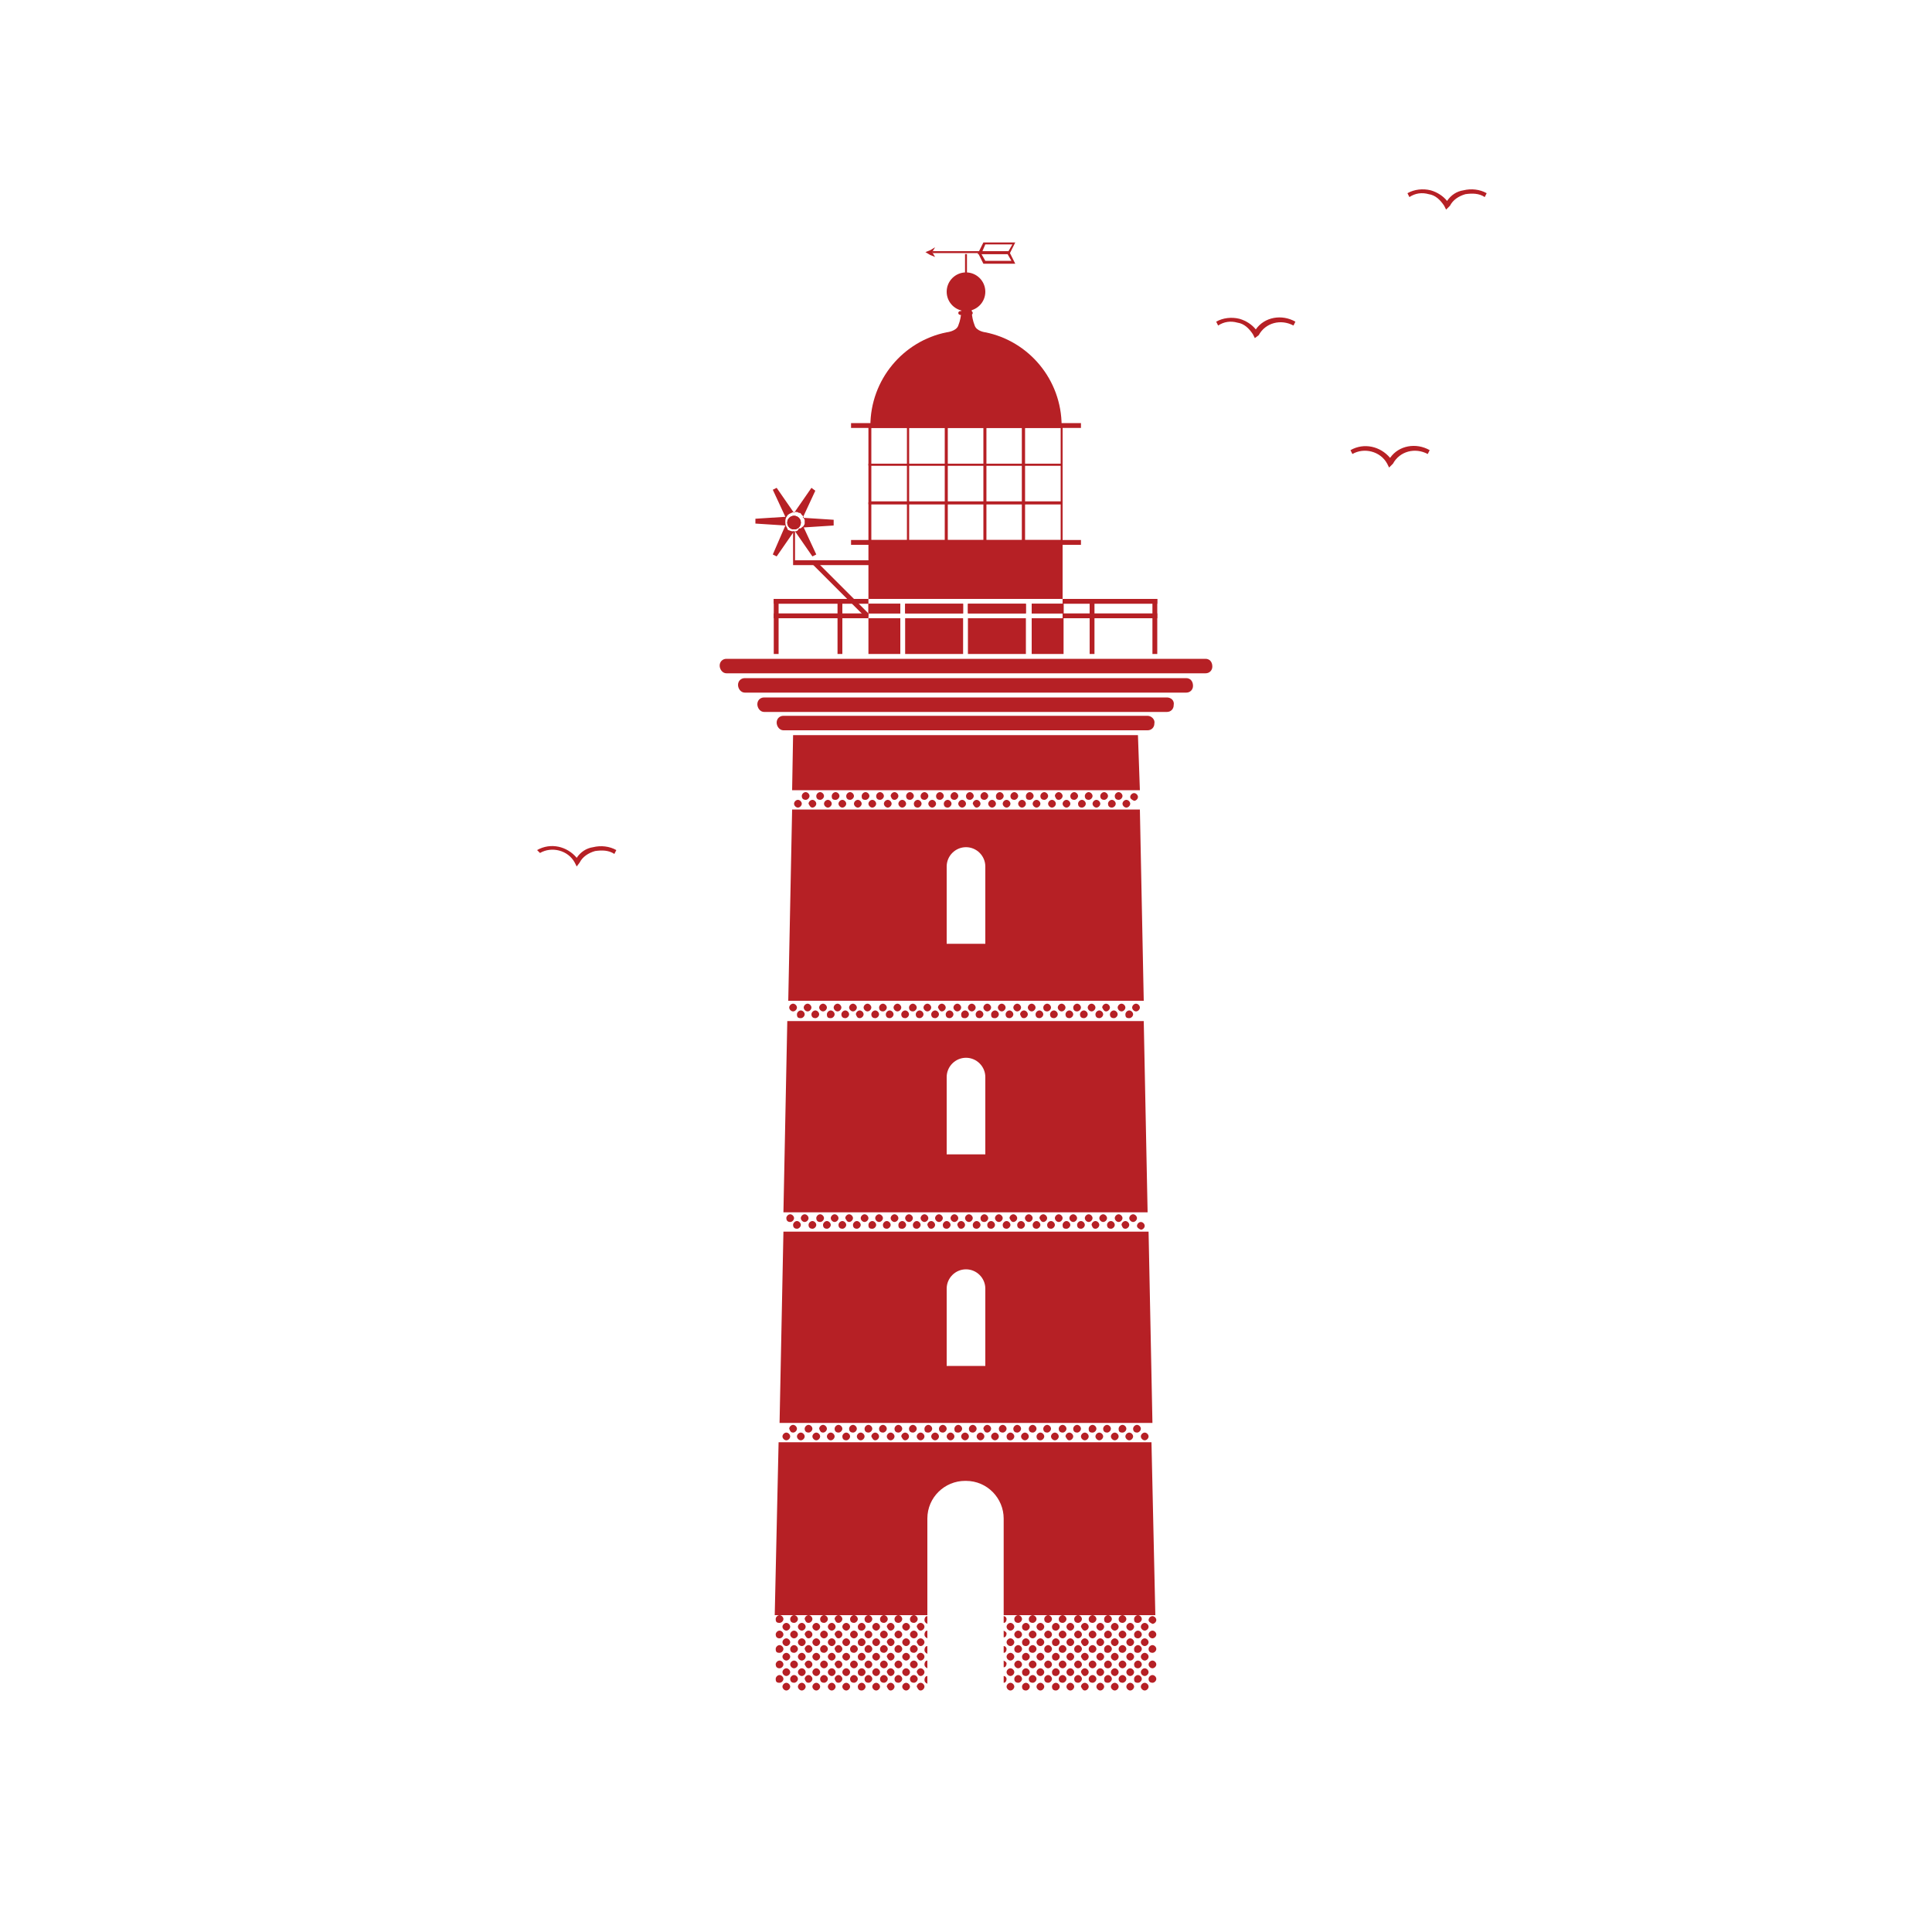 <?xml version="1.0" encoding="utf-8"?>
<!-- Generator: Adobe Illustrator 17.1.0, SVG Export Plug-In . SVG Version: 6.00 Build 0)  -->
<!DOCTYPE svg PUBLIC "-//W3C//DTD SVG 1.1//EN" "http://www.w3.org/Graphics/SVG/1.1/DTD/svg11.dtd">
<svg version="1.1" id="Layer_1" xmlns="http://www.w3.org/2000/svg" xmlns:xlink="http://www.w3.org/1999/xlink" x="0px" y="0px"
	 viewBox="0 0 200 200" enable-background="new 0 0 200 200" xml:space="preserve">
<rect x="25" y="25" display="none" fill="#C1272D" width="150" height="150"/>
<g>
	<g>
		<path fill="#B62025" d="M80.6,149.3l-0.4,17.9H96v-10c0-2.2,1.8-3.9,3.9-3.9h0.1c2.2,0,3.9,1.8,3.9,3.9v10h15.7l-0.4-17.9H80.6z"
			/>
		<rect x="82.1" y="58" fill="#B62025" width="7.9" height="0.5"/>
		<circle fill="#B62025" cx="82.2" cy="54.1" r="0.7"/>
		<circle fill="#B62025" cx="82.2" cy="54.1" r="0.7"/>
		<path fill="#B62025" d="M82.2,55c0,0-0.1,0-0.1,0v3h0.2v-3C82.3,55,82.3,55,82.2,55z"/>
		<path fill="#B62025" d="M118.9,167.7c0-0.2,0.2-0.4,0.4-0.4c0.2,0,0.4,0.2,0.4,0.4c0,0.2-0.2,0.4-0.4,0.4
			C119.1,168,118.9,167.9,118.9,167.7z M118.5,168.8c0.2,0,0.4-0.2,0.4-0.4c0-0.2-0.2-0.4-0.4-0.4c-0.2,0-0.4,0.2-0.4,0.4
			C118.1,168.6,118.3,168.8,118.5,168.8z M119.3,171.1c0.2,0,0.4-0.2,0.4-0.4c0-0.2-0.2-0.4-0.4-0.4c-0.2,0-0.4,0.2-0.4,0.4
			C118.9,171,119.1,171.1,119.3,171.1z M119.3,169.6c0.2,0,0.4-0.2,0.4-0.4c0-0.2-0.2-0.4-0.4-0.4c-0.2,0-0.4,0.2-0.4,0.4
			C118.9,169.4,119.1,169.6,119.3,169.6z M118.5,171.9c0.2,0,0.4-0.2,0.4-0.4c0-0.2-0.2-0.4-0.4-0.4c-0.2,0-0.4,0.2-0.4,0.4
			C118.1,171.7,118.3,171.9,118.5,171.9z M118.5,170.4c0.2,0,0.4-0.2,0.4-0.4c0-0.2-0.2-0.4-0.4-0.4c-0.2,0-0.4,0.2-0.4,0.4
			C118.1,170.2,118.3,170.4,118.5,170.4z M118.5,168.8c0.2,0,0.4-0.2,0.4-0.4c0-0.2-0.2-0.4-0.4-0.4c-0.2,0-0.4,0.2-0.4,0.4
			C118.1,168.6,118.3,168.8,118.5,168.8z M119.3,174.2c0.2,0,0.4-0.2,0.4-0.4c0-0.2-0.2-0.4-0.4-0.4c-0.2,0-0.4,0.2-0.4,0.4
			C118.9,174.1,119.1,174.2,119.3,174.2z M119.3,172.7c0.2,0,0.4-0.2,0.4-0.4c0-0.2-0.2-0.4-0.4-0.4c-0.2,0-0.4,0.2-0.4,0.4
			C118.9,172.5,119.1,172.7,119.3,172.7z M118.5,175c0.2,0,0.4-0.2,0.4-0.4c0-0.2-0.2-0.4-0.4-0.4c-0.2,0-0.4,0.2-0.4,0.4
			C118.1,174.8,118.3,175,118.5,175z M118.5,173.5c0.2,0,0.4-0.2,0.4-0.4c0-0.2-0.2-0.4-0.4-0.4c-0.2,0-0.4,0.2-0.4,0.4
			C118.1,173.3,118.3,173.5,118.5,173.5z M118.5,171.9c0.2,0,0.4-0.2,0.4-0.4c0-0.2-0.2-0.4-0.4-0.4c-0.2,0-0.4,0.2-0.4,0.4
			C118.1,171.7,118.3,171.9,118.5,171.9z M118.5,175c0.2,0,0.4-0.2,0.4-0.4c0-0.2-0.2-0.4-0.4-0.4c-0.2,0-0.4,0.2-0.4,0.4
			C118.1,174.8,118.3,175,118.5,175z M117,168.8c0.2,0,0.4-0.2,0.4-0.4c0-0.2-0.2-0.4-0.4-0.4c-0.2,0-0.4,0.2-0.4,0.4
			C116.6,168.6,116.8,168.8,117,168.8z M118.5,168.8c0.2,0,0.4-0.2,0.4-0.4c0-0.2-0.2-0.4-0.4-0.4c-0.2,0-0.4,0.2-0.4,0.4
			C118.1,168.6,118.3,168.8,118.5,168.8z M117.8,168c0.2,0,0.4-0.2,0.4-0.4c0-0.2-0.2-0.4-0.4-0.4c-0.2,0-0.4,0.2-0.4,0.4
			C117.4,167.9,117.5,168,117.8,168z M116.2,168c0.2,0,0.4-0.2,0.4-0.4c0-0.2-0.2-0.4-0.4-0.4c-0.2,0-0.4,0.2-0.4,0.4
			C115.8,167.9,116,168,116.2,168z M115.4,168.8c0.2,0,0.4-0.2,0.4-0.4c0-0.2-0.2-0.4-0.4-0.4c-0.2,0-0.4,0.2-0.4,0.4
			C115,168.6,115.2,168.8,115.4,168.8z M117,171.9c0.2,0,0.4-0.2,0.4-0.4c0-0.2-0.2-0.4-0.4-0.4c-0.2,0-0.4,0.2-0.4,0.4
			C116.6,171.7,116.8,171.9,117,171.9z M118.5,171.9c0.2,0,0.4-0.2,0.4-0.4c0-0.2-0.2-0.4-0.4-0.4c-0.2,0-0.4,0.2-0.4,0.4
			C118.1,171.7,118.3,171.9,118.5,171.9z M117,170.4c0.2,0,0.4-0.2,0.4-0.4c0-0.2-0.2-0.4-0.4-0.4c-0.2,0-0.4,0.2-0.4,0.4
			C116.6,170.2,116.8,170.4,117,170.4z M118.5,170.4c0.2,0,0.4-0.2,0.4-0.4c0-0.2-0.2-0.4-0.4-0.4c-0.2,0-0.4,0.2-0.4,0.4
			C118.1,170.2,118.3,170.4,118.5,170.4z M117.8,171.1c0.2,0,0.4-0.2,0.4-0.4c0-0.2-0.2-0.4-0.4-0.4c-0.2,0-0.4,0.2-0.4,0.4
			C117.4,171,117.5,171.1,117.8,171.1z M116.2,171.1c0.2,0,0.4-0.2,0.4-0.4c0-0.2-0.2-0.4-0.4-0.4c-0.2,0-0.4,0.2-0.4,0.4
			C115.8,171,116,171.1,116.2,171.1z M117.8,169.6c0.2,0,0.4-0.2,0.4-0.4c0-0.2-0.2-0.4-0.4-0.4c-0.2,0-0.4,0.2-0.4,0.4
			C117.4,169.4,117.5,169.6,117.8,169.6z M116.2,169.6c0.2,0,0.4-0.2,0.4-0.4c0-0.2-0.2-0.4-0.4-0.4c-0.2,0-0.4,0.2-0.4,0.4
			C115.8,169.4,116,169.6,116.2,169.6z M115.4,171.9c0.2,0,0.4-0.2,0.4-0.4c0-0.2-0.2-0.4-0.4-0.4c-0.2,0-0.4,0.2-0.4,0.4
			C115,171.7,115.2,171.9,115.4,171.9z M115.4,170.4c0.2,0,0.4-0.2,0.4-0.4c0-0.2-0.2-0.4-0.4-0.4c-0.2,0-0.4,0.2-0.4,0.4
			C115,170.2,115.2,170.4,115.4,170.4z M117,168.8c0.2,0,0.4-0.2,0.4-0.4c0-0.2-0.2-0.4-0.4-0.4c-0.2,0-0.4,0.2-0.4,0.4
			C116.6,168.6,116.8,168.8,117,168.8z M118.5,168.8c0.2,0,0.4-0.2,0.4-0.4c0-0.2-0.2-0.4-0.4-0.4c-0.2,0-0.4,0.2-0.4,0.4
			C118.1,168.6,118.3,168.8,118.5,168.8z M115.4,168.8c0.2,0,0.4-0.2,0.4-0.4c0-0.2-0.2-0.4-0.4-0.4c-0.2,0-0.4,0.2-0.4,0.4
			C115,168.6,115.2,168.8,115.4,168.8z M117,175c0.2,0,0.4-0.2,0.4-0.4c0-0.2-0.2-0.4-0.4-0.4c-0.2,0-0.4,0.2-0.4,0.4
			C116.6,174.8,116.8,175,117,175z M118.5,175c0.2,0,0.4-0.2,0.4-0.4c0-0.2-0.2-0.4-0.4-0.4c-0.2,0-0.4,0.2-0.4,0.4
			C118.1,174.8,118.3,175,118.5,175z M117,173.5c0.2,0,0.4-0.2,0.4-0.4c0-0.2-0.2-0.4-0.4-0.4c-0.2,0-0.4,0.2-0.4,0.4
			C116.6,173.3,116.8,173.5,117,173.5z M118.5,173.5c0.2,0,0.4-0.2,0.4-0.4c0-0.2-0.2-0.4-0.4-0.4c-0.2,0-0.4,0.2-0.4,0.4
			C118.1,173.3,118.3,173.5,118.5,173.5z M117.8,174.2c0.2,0,0.4-0.2,0.4-0.4c0-0.2-0.2-0.4-0.4-0.4c-0.2,0-0.4,0.2-0.4,0.4
			C117.4,174.1,117.5,174.2,117.8,174.2z M116.2,174.2c0.2,0,0.4-0.2,0.4-0.4c0-0.2-0.2-0.4-0.4-0.4c-0.2,0-0.4,0.2-0.4,0.4
			C115.8,174.1,116,174.2,116.2,174.2z M117.8,172.7c0.2,0,0.4-0.2,0.4-0.4c0-0.2-0.2-0.4-0.4-0.4c-0.2,0-0.4,0.2-0.4,0.4
			C117.4,172.5,117.5,172.7,117.8,172.7z M116.2,172.7c0.2,0,0.4-0.2,0.4-0.4c0-0.2-0.2-0.4-0.4-0.4c-0.2,0-0.4,0.2-0.4,0.4
			C115.8,172.5,116,172.7,116.2,172.7z M115.4,175c0.2,0,0.4-0.2,0.4-0.4c0-0.2-0.2-0.4-0.4-0.4c-0.2,0-0.4,0.2-0.4,0.4
			C115,174.8,115.2,175,115.4,175z M115.4,173.5c0.2,0,0.4-0.2,0.4-0.4c0-0.2-0.2-0.4-0.4-0.4c-0.2,0-0.4,0.2-0.4,0.4
			C115,173.3,115.2,173.5,115.4,173.5z M117,171.9c0.2,0,0.4-0.2,0.4-0.4c0-0.2-0.2-0.4-0.4-0.4c-0.2,0-0.4,0.2-0.4,0.4
			C116.6,171.7,116.8,171.9,117,171.9z M118.5,171.9c0.2,0,0.4-0.2,0.4-0.4c0-0.2-0.2-0.4-0.4-0.4c-0.2,0-0.4,0.2-0.4,0.4
			C118.1,171.7,118.3,171.9,118.5,171.9z M115.4,171.9c0.2,0,0.4-0.2,0.4-0.4c0-0.2-0.2-0.4-0.4-0.4c-0.2,0-0.4,0.2-0.4,0.4
			C115,171.7,115.2,171.9,115.4,171.9z M117,175c0.2,0,0.4-0.2,0.4-0.4c0-0.2-0.2-0.4-0.4-0.4c-0.2,0-0.4,0.2-0.4,0.4
			C116.6,174.8,116.8,175,117,175z M118.5,175c0.2,0,0.4-0.2,0.4-0.4c0-0.2-0.2-0.4-0.4-0.4c-0.2,0-0.4,0.2-0.4,0.4
			C118.1,174.8,118.3,175,118.5,175z M115.4,175c0.2,0,0.4-0.2,0.4-0.4c0-0.2-0.2-0.4-0.4-0.4c-0.2,0-0.4,0.2-0.4,0.4
			C115,174.8,115.2,175,115.4,175z M113.9,168.8c0.2,0,0.4-0.2,0.4-0.4c0-0.2-0.2-0.4-0.4-0.4c-0.2,0-0.4,0.2-0.4,0.4
			C113.5,168.6,113.7,168.8,113.9,168.8z M115.4,168.8c0.2,0,0.4-0.2,0.4-0.4c0-0.2-0.2-0.4-0.4-0.4c-0.2,0-0.4,0.2-0.4,0.4
			C115,168.6,115.2,168.8,115.4,168.8z M114.7,168c0.2,0,0.4-0.2,0.4-0.4c0-0.2-0.2-0.4-0.4-0.4c-0.2,0-0.4,0.2-0.4,0.4
			C114.3,167.9,114.4,168,114.7,168z M113.1,168c0.2,0,0.4-0.2,0.4-0.4c0-0.2-0.2-0.4-0.4-0.4c-0.2,0-0.4,0.2-0.4,0.4
			C112.7,167.9,112.9,168,113.1,168z M112.3,168.8c0.2,0,0.4-0.2,0.4-0.4c0-0.2-0.2-0.4-0.4-0.4c-0.2,0-0.4,0.2-0.4,0.4
			C112,168.6,112.1,168.8,112.3,168.8z M113.9,171.9c0.2,0,0.4-0.2,0.4-0.4c0-0.2-0.2-0.4-0.4-0.4c-0.2,0-0.4,0.2-0.4,0.4
			C113.5,171.7,113.7,171.9,113.9,171.9z M115.4,171.9c0.2,0,0.4-0.2,0.4-0.4c0-0.2-0.2-0.4-0.4-0.4c-0.2,0-0.4,0.2-0.4,0.4
			C115,171.7,115.2,171.9,115.4,171.9z M113.9,170.4c0.2,0,0.4-0.2,0.4-0.4c0-0.2-0.2-0.4-0.4-0.4c-0.2,0-0.4,0.2-0.4,0.4
			C113.5,170.2,113.7,170.4,113.9,170.4z M115.4,170.4c0.2,0,0.4-0.2,0.4-0.4c0-0.2-0.2-0.4-0.4-0.4c-0.2,0-0.4,0.2-0.4,0.4
			C115,170.2,115.2,170.4,115.4,170.4z M114.7,171.1c0.2,0,0.4-0.2,0.4-0.4c0-0.2-0.2-0.4-0.4-0.4c-0.2,0-0.4,0.2-0.4,0.4
			C114.3,171,114.4,171.1,114.7,171.1z M113.1,171.1c0.2,0,0.4-0.2,0.4-0.4c0-0.2-0.2-0.4-0.4-0.4c-0.2,0-0.4,0.2-0.4,0.4
			C112.7,171,112.9,171.1,113.1,171.1z M114.7,169.6c0.2,0,0.4-0.2,0.4-0.4c0-0.2-0.2-0.4-0.4-0.4c-0.2,0-0.4,0.2-0.4,0.4
			C114.3,169.4,114.4,169.6,114.7,169.6z M113.1,169.6c0.2,0,0.4-0.2,0.4-0.4c0-0.2-0.2-0.4-0.4-0.4c-0.2,0-0.4,0.2-0.4,0.4
			C112.7,169.4,112.9,169.6,113.1,169.6z M112.3,171.9c0.2,0,0.4-0.2,0.4-0.4c0-0.2-0.2-0.4-0.4-0.4c-0.2,0-0.4,0.2-0.4,0.4
			C112,171.7,112.1,171.9,112.3,171.9z M112.3,170.4c0.2,0,0.4-0.2,0.4-0.4c0-0.2-0.2-0.4-0.4-0.4c-0.2,0-0.4,0.2-0.4,0.4
			C112,170.2,112.1,170.4,112.3,170.4z M113.9,168.8c0.2,0,0.4-0.2,0.4-0.4c0-0.2-0.2-0.4-0.4-0.4c-0.2,0-0.4,0.2-0.4,0.4
			C113.5,168.6,113.7,168.8,113.9,168.8z M115.4,168.8c0.2,0,0.4-0.2,0.4-0.4c0-0.2-0.2-0.4-0.4-0.4c-0.2,0-0.4,0.2-0.4,0.4
			C115,168.6,115.2,168.8,115.4,168.8z M112.3,168.8c0.2,0,0.4-0.2,0.4-0.4c0-0.2-0.2-0.4-0.4-0.4c-0.2,0-0.4,0.2-0.4,0.4
			C112,168.6,112.1,168.8,112.3,168.8z M113.9,175c0.2,0,0.4-0.2,0.4-0.4c0-0.2-0.2-0.4-0.4-0.4c-0.2,0-0.4,0.2-0.4,0.4
			C113.5,174.8,113.7,175,113.9,175z M115.4,175c0.2,0,0.4-0.2,0.4-0.4c0-0.2-0.2-0.4-0.4-0.4c-0.2,0-0.4,0.2-0.4,0.4
			C115,174.8,115.2,175,115.4,175z M113.9,173.5c0.2,0,0.4-0.2,0.4-0.4c0-0.2-0.2-0.4-0.4-0.4c-0.2,0-0.4,0.2-0.4,0.4
			C113.5,173.3,113.7,173.5,113.9,173.5z M115.4,173.5c0.2,0,0.4-0.2,0.4-0.4c0-0.2-0.2-0.4-0.4-0.4c-0.2,0-0.4,0.2-0.4,0.4
			C115,173.3,115.2,173.5,115.4,173.5z M114.7,174.2c0.2,0,0.4-0.2,0.4-0.4c0-0.2-0.2-0.4-0.4-0.4c-0.2,0-0.4,0.2-0.4,0.4
			C114.3,174.1,114.4,174.2,114.7,174.2z M113.1,174.2c0.2,0,0.4-0.2,0.4-0.4c0-0.2-0.2-0.4-0.4-0.4c-0.2,0-0.4,0.2-0.4,0.4
			C112.7,174.1,112.9,174.2,113.1,174.2z M114.7,172.7c0.2,0,0.4-0.2,0.4-0.4c0-0.2-0.2-0.4-0.4-0.4c-0.2,0-0.4,0.2-0.4,0.4
			C114.3,172.5,114.4,172.7,114.7,172.7z M113.1,172.7c0.2,0,0.4-0.2,0.4-0.4c0-0.2-0.2-0.4-0.4-0.4c-0.2,0-0.4,0.2-0.4,0.4
			C112.7,172.5,112.9,172.7,113.1,172.7z M112.3,175c0.2,0,0.4-0.2,0.4-0.4c0-0.2-0.2-0.4-0.4-0.4c-0.2,0-0.4,0.2-0.4,0.4
			C112,174.8,112.1,175,112.3,175z M112.3,173.5c0.2,0,0.4-0.2,0.4-0.4c0-0.2-0.2-0.4-0.4-0.4c-0.2,0-0.4,0.2-0.4,0.4
			C112,173.3,112.1,173.5,112.3,173.5z M113.9,171.9c0.2,0,0.4-0.2,0.4-0.4c0-0.2-0.2-0.4-0.4-0.4c-0.2,0-0.4,0.2-0.4,0.4
			C113.5,171.7,113.7,171.9,113.9,171.9z M115.4,171.9c0.2,0,0.4-0.2,0.4-0.4c0-0.2-0.2-0.4-0.4-0.4c-0.2,0-0.4,0.2-0.4,0.4
			C115,171.7,115.2,171.9,115.4,171.9z M112.3,171.9c0.2,0,0.4-0.2,0.4-0.4c0-0.2-0.2-0.4-0.4-0.4c-0.2,0-0.4,0.2-0.4,0.4
			C112,171.7,112.1,171.9,112.3,171.9z M113.9,175c0.2,0,0.4-0.2,0.4-0.4c0-0.2-0.2-0.4-0.4-0.4c-0.2,0-0.4,0.2-0.4,0.4
			C113.5,174.8,113.7,175,113.9,175z M115.4,175c0.2,0,0.4-0.2,0.4-0.4c0-0.2-0.2-0.4-0.4-0.4c-0.2,0-0.4,0.2-0.4,0.4
			C115,174.8,115.2,175,115.4,175z M112.3,175c0.2,0,0.4-0.2,0.4-0.4c0-0.2-0.2-0.4-0.4-0.4c-0.2,0-0.4,0.2-0.4,0.4
			C112,174.8,112.1,175,112.3,175z M110.8,168.8c0.2,0,0.4-0.2,0.4-0.4c0-0.2-0.2-0.4-0.4-0.4c-0.2,0-0.4,0.2-0.4,0.4
			C110.4,168.6,110.6,168.8,110.8,168.8z M112.3,168.8c0.2,0,0.4-0.2,0.4-0.4c0-0.2-0.2-0.4-0.4-0.4c-0.2,0-0.4,0.2-0.4,0.4
			C112,168.6,112.1,168.8,112.3,168.8z M111.6,168c0.2,0,0.4-0.2,0.4-0.4c0-0.2-0.2-0.4-0.4-0.4c-0.2,0-0.4,0.2-0.4,0.4
			C111.2,167.9,111.4,168,111.6,168z M110,168c0.2,0,0.4-0.2,0.4-0.4c0-0.2-0.2-0.4-0.4-0.4c-0.2,0-0.4,0.2-0.4,0.4
			C109.6,167.9,109.8,168,110,168z M109.3,168.8c0.2,0,0.4-0.2,0.4-0.4c0-0.2-0.2-0.4-0.4-0.4c-0.2,0-0.4,0.2-0.4,0.4
			C108.9,168.6,109,168.8,109.3,168.8z M110.8,171.9c0.2,0,0.4-0.2,0.4-0.4c0-0.2-0.2-0.4-0.4-0.4c-0.2,0-0.4,0.2-0.4,0.4
			C110.4,171.7,110.6,171.9,110.8,171.9z M112.3,171.9c0.2,0,0.4-0.2,0.4-0.4c0-0.2-0.2-0.4-0.4-0.4c-0.2,0-0.4,0.2-0.4,0.4
			C112,171.7,112.1,171.9,112.3,171.9z M110.8,170.4c0.2,0,0.4-0.2,0.4-0.4c0-0.2-0.2-0.4-0.4-0.4c-0.2,0-0.4,0.2-0.4,0.4
			C110.4,170.2,110.6,170.4,110.8,170.4z M112.3,170.4c0.2,0,0.4-0.2,0.4-0.4c0-0.2-0.2-0.4-0.4-0.4c-0.2,0-0.4,0.2-0.4,0.4
			C112,170.2,112.1,170.4,112.3,170.4z M111.6,171.1c0.2,0,0.4-0.2,0.4-0.4c0-0.2-0.2-0.4-0.4-0.4c-0.2,0-0.4,0.2-0.4,0.4
			C111.2,171,111.4,171.1,111.6,171.1z M110,171.1c0.2,0,0.4-0.2,0.4-0.4c0-0.2-0.2-0.4-0.4-0.4c-0.2,0-0.4,0.2-0.4,0.4
			C109.6,171,109.8,171.1,110,171.1z M111.6,169.6c0.2,0,0.4-0.2,0.4-0.4c0-0.2-0.2-0.4-0.4-0.4c-0.2,0-0.4,0.2-0.4,0.4
			C111.2,169.4,111.4,169.6,111.6,169.6z M110,169.6c0.2,0,0.4-0.2,0.4-0.4c0-0.2-0.2-0.4-0.4-0.4c-0.2,0-0.4,0.2-0.4,0.4
			C109.6,169.4,109.8,169.6,110,169.6z M109.3,171.9c0.2,0,0.4-0.2,0.4-0.4c0-0.2-0.2-0.4-0.4-0.4c-0.2,0-0.4,0.2-0.4,0.4
			C108.9,171.7,109,171.9,109.3,171.9z M109.3,170.4c0.2,0,0.4-0.2,0.4-0.4c0-0.2-0.2-0.4-0.4-0.4c-0.2,0-0.4,0.2-0.4,0.4
			C108.9,170.2,109,170.4,109.3,170.4z M110.8,168.8c0.2,0,0.4-0.2,0.4-0.4c0-0.2-0.2-0.4-0.4-0.4c-0.2,0-0.4,0.2-0.4,0.4
			C110.4,168.6,110.6,168.8,110.8,168.8z M112.3,168.8c0.2,0,0.4-0.2,0.4-0.4c0-0.2-0.2-0.4-0.4-0.4c-0.2,0-0.4,0.2-0.4,0.4
			C112,168.6,112.1,168.8,112.3,168.8z M109.3,168.8c0.2,0,0.4-0.2,0.4-0.4c0-0.2-0.2-0.4-0.4-0.4c-0.2,0-0.4,0.2-0.4,0.4
			C108.9,168.6,109,168.8,109.3,168.8z M110.8,175c0.2,0,0.4-0.2,0.4-0.4c0-0.2-0.2-0.4-0.4-0.4c-0.2,0-0.4,0.2-0.4,0.4
			C110.4,174.8,110.6,175,110.8,175z M112.3,175c0.2,0,0.4-0.2,0.4-0.4c0-0.2-0.2-0.4-0.4-0.4c-0.2,0-0.4,0.2-0.4,0.4
			C112,174.8,112.1,175,112.3,175z M110.8,173.5c0.2,0,0.4-0.2,0.4-0.4c0-0.2-0.2-0.4-0.4-0.4c-0.2,0-0.4,0.2-0.4,0.4
			C110.4,173.3,110.6,173.5,110.8,173.5z M112.3,173.5c0.2,0,0.4-0.2,0.4-0.4c0-0.2-0.2-0.4-0.4-0.4c-0.2,0-0.4,0.2-0.4,0.4
			C112,173.3,112.1,173.5,112.3,173.5z M111.6,174.2c0.2,0,0.4-0.2,0.4-0.4c0-0.2-0.2-0.4-0.4-0.4c-0.2,0-0.4,0.2-0.4,0.4
			C111.2,174.1,111.4,174.2,111.6,174.2z M110,174.2c0.2,0,0.4-0.2,0.4-0.4c0-0.2-0.2-0.4-0.4-0.4c-0.2,0-0.4,0.2-0.4,0.4
			C109.6,174.1,109.8,174.2,110,174.2z M111.6,172.7c0.2,0,0.4-0.2,0.4-0.4c0-0.2-0.2-0.4-0.4-0.4c-0.2,0-0.4,0.2-0.4,0.4
			C111.2,172.5,111.4,172.7,111.6,172.7z M110,172.7c0.2,0,0.4-0.2,0.4-0.4c0-0.2-0.2-0.4-0.4-0.4c-0.2,0-0.4,0.2-0.4,0.4
			C109.6,172.5,109.8,172.7,110,172.7z M109.3,175c0.2,0,0.4-0.2,0.4-0.4c0-0.2-0.2-0.4-0.4-0.4c-0.2,0-0.4,0.2-0.4,0.4
			C108.9,174.8,109,175,109.3,175z M109.3,173.5c0.2,0,0.4-0.2,0.4-0.4c0-0.2-0.2-0.4-0.4-0.4c-0.2,0-0.4,0.2-0.4,0.4
			C108.9,173.3,109,173.5,109.3,173.5z M110.8,171.9c0.2,0,0.4-0.2,0.4-0.4c0-0.2-0.2-0.4-0.4-0.4c-0.2,0-0.4,0.2-0.4,0.4
			C110.4,171.7,110.6,171.9,110.8,171.9z M112.3,171.9c0.2,0,0.4-0.2,0.4-0.4c0-0.2-0.2-0.4-0.4-0.4c-0.2,0-0.4,0.2-0.4,0.4
			C112,171.7,112.1,171.9,112.3,171.9z M109.3,171.9c0.2,0,0.4-0.2,0.4-0.4c0-0.2-0.2-0.4-0.4-0.4c-0.2,0-0.4,0.2-0.4,0.4
			C108.9,171.7,109,171.9,109.3,171.9z M110.8,175c0.2,0,0.4-0.2,0.4-0.4c0-0.2-0.2-0.4-0.4-0.4c-0.2,0-0.4,0.2-0.4,0.4
			C110.4,174.8,110.6,175,110.8,175z M112.3,175c0.2,0,0.4-0.2,0.4-0.4c0-0.2-0.2-0.4-0.4-0.4c-0.2,0-0.4,0.2-0.4,0.4
			C112,174.8,112.1,175,112.3,175z M109.3,175c0.2,0,0.4-0.2,0.4-0.4c0-0.2-0.2-0.4-0.4-0.4c-0.2,0-0.4,0.2-0.4,0.4
			C108.9,174.8,109,175,109.3,175z M107.7,168.8c0.2,0,0.4-0.2,0.4-0.4c0-0.2-0.2-0.4-0.4-0.4c-0.2,0-0.4,0.2-0.4,0.4
			C107.3,168.6,107.5,168.8,107.7,168.8z M109.3,168.8c0.2,0,0.4-0.2,0.4-0.4c0-0.2-0.2-0.4-0.4-0.4c-0.2,0-0.4,0.2-0.4,0.4
			C108.9,168.6,109,168.8,109.3,168.8z M108.5,168c0.2,0,0.4-0.2,0.4-0.4c0-0.2-0.2-0.4-0.4-0.4c-0.2,0-0.4,0.2-0.4,0.4
			C108.1,167.9,108.3,168,108.5,168z M106.9,168c0.2,0,0.4-0.2,0.4-0.4c0-0.2-0.2-0.4-0.4-0.4c-0.2,0-0.4,0.2-0.4,0.4
			C106.5,167.9,106.7,168,106.9,168z M106.2,168.8c0.2,0,0.4-0.2,0.4-0.4c0-0.2-0.2-0.4-0.4-0.4c-0.2,0-0.4,0.2-0.4,0.4
			C105.8,168.6,105.9,168.8,106.2,168.8z M107.7,171.9c0.2,0,0.4-0.2,0.4-0.4c0-0.2-0.2-0.4-0.4-0.4c-0.2,0-0.4,0.2-0.4,0.4
			C107.3,171.7,107.5,171.9,107.7,171.9z M109.3,171.9c0.2,0,0.4-0.2,0.4-0.4c0-0.2-0.2-0.4-0.4-0.4c-0.2,0-0.4,0.2-0.4,0.4
			C108.9,171.7,109,171.9,109.3,171.9z M107.7,170.4c0.2,0,0.4-0.2,0.4-0.4c0-0.2-0.2-0.4-0.4-0.4c-0.2,0-0.4,0.2-0.4,0.4
			C107.3,170.2,107.5,170.4,107.7,170.4z M109.3,170.4c0.2,0,0.4-0.2,0.4-0.4c0-0.2-0.2-0.4-0.4-0.4c-0.2,0-0.4,0.2-0.4,0.4
			C108.9,170.2,109,170.4,109.3,170.4z M108.5,171.1c0.2,0,0.4-0.2,0.4-0.4c0-0.2-0.2-0.4-0.4-0.4c-0.2,0-0.4,0.2-0.4,0.4
			C108.1,171,108.3,171.1,108.5,171.1z M106.9,171.1c0.2,0,0.4-0.2,0.4-0.4c0-0.2-0.2-0.4-0.4-0.4c-0.2,0-0.4,0.2-0.4,0.4
			C106.5,171,106.7,171.1,106.9,171.1z M108.5,169.6c0.2,0,0.4-0.2,0.4-0.4c0-0.2-0.2-0.4-0.4-0.4c-0.2,0-0.4,0.2-0.4,0.4
			C108.1,169.4,108.3,169.6,108.5,169.6z M106.9,169.6c0.2,0,0.4-0.2,0.4-0.4c0-0.2-0.2-0.4-0.4-0.4c-0.2,0-0.4,0.2-0.4,0.4
			C106.5,169.4,106.7,169.6,106.9,169.6z M106.2,171.9c0.2,0,0.4-0.2,0.4-0.4c0-0.2-0.2-0.4-0.4-0.4c-0.2,0-0.4,0.2-0.4,0.4
			C105.8,171.7,105.9,171.9,106.2,171.9z M106.2,170.4c0.2,0,0.4-0.2,0.4-0.4c0-0.2-0.2-0.4-0.4-0.4c-0.2,0-0.4,0.2-0.4,0.4
			C105.8,170.2,105.9,170.4,106.2,170.4z M107.7,168.8c0.2,0,0.4-0.2,0.4-0.4c0-0.2-0.2-0.4-0.4-0.4c-0.2,0-0.4,0.2-0.4,0.4
			C107.3,168.6,107.5,168.8,107.7,168.8z M109.3,168.8c0.2,0,0.4-0.2,0.4-0.4c0-0.2-0.2-0.4-0.4-0.4c-0.2,0-0.4,0.2-0.4,0.4
			C108.9,168.6,109,168.8,109.3,168.8z M106.2,168.8c0.2,0,0.4-0.2,0.4-0.4c0-0.2-0.2-0.4-0.4-0.4c-0.2,0-0.4,0.2-0.4,0.4
			C105.8,168.6,105.9,168.8,106.2,168.8z M107.7,175c0.2,0,0.4-0.2,0.4-0.4c0-0.2-0.2-0.4-0.4-0.4c-0.2,0-0.4,0.2-0.4,0.4
			C107.3,174.8,107.5,175,107.7,175z M109.3,175c0.2,0,0.4-0.2,0.4-0.4c0-0.2-0.2-0.4-0.4-0.4c-0.2,0-0.4,0.2-0.4,0.4
			C108.9,174.8,109,175,109.3,175z M107.7,173.5c0.2,0,0.4-0.2,0.4-0.4c0-0.2-0.2-0.4-0.4-0.4c-0.2,0-0.4,0.2-0.4,0.4
			C107.3,173.3,107.5,173.5,107.7,173.5z M109.3,173.5c0.2,0,0.4-0.2,0.4-0.4c0-0.2-0.2-0.4-0.4-0.4c-0.2,0-0.4,0.2-0.4,0.4
			C108.9,173.3,109,173.5,109.3,173.5z M108.5,174.2c0.2,0,0.4-0.2,0.4-0.4c0-0.2-0.2-0.4-0.4-0.4c-0.2,0-0.4,0.2-0.4,0.4
			C108.1,174.1,108.3,174.2,108.5,174.2z M106.9,174.2c0.2,0,0.4-0.2,0.4-0.4c0-0.2-0.2-0.4-0.4-0.4c-0.2,0-0.4,0.2-0.4,0.4
			C106.5,174.1,106.7,174.2,106.9,174.2z M108.5,172.7c0.2,0,0.4-0.2,0.4-0.4c0-0.2-0.2-0.4-0.4-0.4c-0.2,0-0.4,0.2-0.4,0.4
			C108.1,172.5,108.3,172.7,108.5,172.7z M106.9,172.7c0.2,0,0.4-0.2,0.4-0.4c0-0.2-0.2-0.4-0.4-0.4c-0.2,0-0.4,0.2-0.4,0.4
			C106.5,172.5,106.7,172.7,106.9,172.7z M106.2,175c0.2,0,0.4-0.2,0.4-0.4c0-0.2-0.2-0.4-0.4-0.4c-0.2,0-0.4,0.2-0.4,0.4
			C105.8,174.8,105.9,175,106.2,175z M106.2,173.5c0.2,0,0.4-0.2,0.4-0.4c0-0.2-0.2-0.4-0.4-0.4c-0.2,0-0.4,0.2-0.4,0.4
			C105.8,173.3,105.9,173.5,106.2,173.5z M107.7,171.9c0.2,0,0.4-0.2,0.4-0.4c0-0.2-0.2-0.4-0.4-0.4c-0.2,0-0.4,0.2-0.4,0.4
			C107.3,171.7,107.5,171.9,107.7,171.9z M109.3,171.9c0.2,0,0.4-0.2,0.4-0.4c0-0.2-0.2-0.4-0.4-0.4c-0.2,0-0.4,0.2-0.4,0.4
			C108.9,171.7,109,171.9,109.3,171.9z M106.2,171.9c0.2,0,0.4-0.2,0.4-0.4c0-0.2-0.2-0.4-0.4-0.4c-0.2,0-0.4,0.2-0.4,0.4
			C105.8,171.7,105.9,171.9,106.2,171.9z M107.7,175c0.2,0,0.4-0.2,0.4-0.4c0-0.2-0.2-0.4-0.4-0.4c-0.2,0-0.4,0.2-0.4,0.4
			C107.3,174.8,107.5,175,107.7,175z M109.3,175c0.2,0,0.4-0.2,0.4-0.4c0-0.2-0.2-0.4-0.4-0.4c-0.2,0-0.4,0.2-0.4,0.4
			C108.9,174.8,109,175,109.3,175z M106.2,175c0.2,0,0.4-0.2,0.4-0.4c0-0.2-0.2-0.4-0.4-0.4c-0.2,0-0.4,0.2-0.4,0.4
			C105.8,174.8,105.9,175,106.2,175z M104.6,168.8c0.2,0,0.4-0.2,0.4-0.4c0-0.2-0.2-0.4-0.4-0.4c-0.2,0-0.4,0.2-0.4,0.4
			C104.2,168.6,104.4,168.8,104.6,168.8z M106.2,168.8c0.2,0,0.4-0.2,0.4-0.4c0-0.2-0.2-0.4-0.4-0.4c-0.2,0-0.4,0.2-0.4,0.4
			C105.8,168.6,105.9,168.8,106.2,168.8z M105.4,168c0.2,0,0.4-0.2,0.4-0.4c0-0.2-0.2-0.4-0.4-0.4c-0.2,0-0.4,0.2-0.4,0.4
			C105,167.9,105.2,168,105.4,168z M104.6,171.9c0.2,0,0.4-0.2,0.4-0.4c0-0.2-0.2-0.4-0.4-0.4c-0.2,0-0.4,0.2-0.4,0.4
			C104.2,171.7,104.4,171.9,104.6,171.9z M106.2,171.9c0.2,0,0.4-0.2,0.4-0.4c0-0.2-0.2-0.4-0.4-0.4c-0.2,0-0.4,0.2-0.4,0.4
			C105.8,171.7,105.9,171.9,106.2,171.9z M104.6,170.4c0.2,0,0.4-0.2,0.4-0.4c0-0.2-0.2-0.4-0.4-0.4c-0.2,0-0.4,0.2-0.4,0.4
			C104.2,170.2,104.4,170.4,104.6,170.4z M106.2,170.4c0.2,0,0.4-0.2,0.4-0.4c0-0.2-0.2-0.4-0.4-0.4c-0.2,0-0.4,0.2-0.4,0.4
			C105.8,170.2,105.9,170.4,106.2,170.4z M105.4,171.1c0.2,0,0.4-0.2,0.4-0.4c0-0.2-0.2-0.4-0.4-0.4c-0.2,0-0.4,0.2-0.4,0.4
			C105,171,105.2,171.1,105.4,171.1z M105.4,169.6c0.2,0,0.4-0.2,0.4-0.4c0-0.2-0.2-0.4-0.4-0.4c-0.2,0-0.4,0.2-0.4,0.4
			C105,169.4,105.2,169.6,105.4,169.6z M104.6,168.8c0.2,0,0.4-0.2,0.4-0.4c0-0.2-0.2-0.4-0.4-0.4c-0.2,0-0.4,0.2-0.4,0.4
			C104.2,168.6,104.4,168.8,104.6,168.8z M106.2,168.8c0.2,0,0.4-0.2,0.4-0.4c0-0.2-0.2-0.4-0.4-0.4c-0.2,0-0.4,0.2-0.4,0.4
			C105.8,168.6,105.9,168.8,106.2,168.8z M104.6,175c0.2,0,0.4-0.2,0.4-0.4c0-0.2-0.2-0.4-0.4-0.4c-0.2,0-0.4,0.2-0.4,0.4
			C104.2,174.8,104.4,175,104.6,175z M106.2,175c0.2,0,0.4-0.2,0.4-0.4c0-0.2-0.2-0.4-0.4-0.4c-0.2,0-0.4,0.2-0.4,0.4
			C105.8,174.8,105.9,175,106.2,175z M104.6,173.5c0.2,0,0.4-0.2,0.4-0.4c0-0.2-0.2-0.4-0.4-0.4c-0.2,0-0.4,0.2-0.4,0.4
			C104.2,173.3,104.4,173.5,104.6,173.5z M106.2,173.5c0.2,0,0.4-0.2,0.4-0.4c0-0.2-0.2-0.4-0.4-0.4c-0.2,0-0.4,0.2-0.4,0.4
			C105.8,173.3,105.9,173.5,106.2,173.5z M105.4,174.2c0.2,0,0.4-0.2,0.4-0.4c0-0.2-0.2-0.4-0.4-0.4c-0.2,0-0.4,0.2-0.4,0.4
			C105,174.1,105.2,174.2,105.4,174.2z M105.4,172.7c0.2,0,0.4-0.2,0.4-0.4c0-0.2-0.2-0.4-0.4-0.4c-0.2,0-0.4,0.2-0.4,0.4
			C105,172.5,105.2,172.7,105.4,172.7z M104.6,171.9c0.2,0,0.4-0.2,0.4-0.4c0-0.2-0.2-0.4-0.4-0.4c-0.2,0-0.4,0.2-0.4,0.4
			C104.2,171.7,104.4,171.9,104.6,171.9z M106.2,171.9c0.2,0,0.4-0.2,0.4-0.4c0-0.2-0.2-0.4-0.4-0.4c-0.2,0-0.4,0.2-0.4,0.4
			C105.8,171.7,105.9,171.9,106.2,171.9z M104.6,175c0.2,0,0.4-0.2,0.4-0.4c0-0.2-0.2-0.4-0.4-0.4c-0.2,0-0.4,0.2-0.4,0.4
			C104.2,174.8,104.4,175,104.6,175z M106.2,175c0.2,0,0.4-0.2,0.4-0.4c0-0.2-0.2-0.4-0.4-0.4c-0.2,0-0.4,0.2-0.4,0.4
			C105.8,174.8,105.9,175,106.2,175z M95.3,168.8c0.2,0,0.4-0.2,0.4-0.4c0-0.2-0.2-0.4-0.4-0.4c-0.2,0-0.4,0.2-0.4,0.4
			C95,168.6,95.1,168.8,95.3,168.8z M94.6,168c0.2,0,0.4-0.2,0.4-0.4c0-0.2-0.2-0.4-0.4-0.4c-0.2,0-0.4,0.2-0.4,0.4
			C94.2,167.9,94.4,168,94.6,168z M93.8,168.8c0.2,0,0.4-0.2,0.4-0.4c0-0.2-0.2-0.4-0.4-0.4c-0.2,0-0.4,0.2-0.4,0.4
			C93.4,168.6,93.6,168.8,93.8,168.8z M95.3,171.9c0.2,0,0.4-0.2,0.4-0.4c0-0.2-0.2-0.4-0.4-0.4c-0.2,0-0.4,0.2-0.4,0.4
			C95,171.7,95.1,171.9,95.3,171.9z M95.3,170.4c0.2,0,0.4-0.2,0.4-0.4c0-0.2-0.2-0.4-0.4-0.4c-0.2,0-0.4,0.2-0.4,0.4
			C95,170.2,95.1,170.4,95.3,170.4z M94.6,171.1c0.2,0,0.4-0.2,0.4-0.4c0-0.2-0.2-0.4-0.4-0.4c-0.2,0-0.4,0.2-0.4,0.4
			C94.2,171,94.4,171.1,94.6,171.1z M94.6,169.6c0.2,0,0.4-0.2,0.4-0.4c0-0.2-0.2-0.4-0.4-0.4c-0.2,0-0.4,0.2-0.4,0.4
			C94.2,169.4,94.4,169.6,94.6,169.6z M93.8,171.9c0.2,0,0.4-0.2,0.4-0.4c0-0.2-0.2-0.4-0.4-0.4c-0.2,0-0.4,0.2-0.4,0.4
			C93.4,171.7,93.6,171.9,93.8,171.9z M93.8,170.4c0.2,0,0.4-0.2,0.4-0.4c0-0.2-0.2-0.4-0.4-0.4c-0.2,0-0.4,0.2-0.4,0.4
			C93.4,170.2,93.6,170.4,93.8,170.4z M95.3,168.8c0.2,0,0.4-0.2,0.4-0.4c0-0.2-0.2-0.4-0.4-0.4c-0.2,0-0.4,0.2-0.4,0.4
			C95,168.6,95.1,168.8,95.3,168.8z M93.8,168.8c0.2,0,0.4-0.2,0.4-0.4c0-0.2-0.2-0.4-0.4-0.4c-0.2,0-0.4,0.2-0.4,0.4
			C93.4,168.6,93.6,168.8,93.8,168.8z M95.3,175c0.2,0,0.4-0.2,0.4-0.4c0-0.2-0.2-0.4-0.4-0.4c-0.2,0-0.4,0.2-0.4,0.4
			C95,174.8,95.1,175,95.3,175z M95.3,173.5c0.2,0,0.4-0.2,0.4-0.4c0-0.2-0.2-0.4-0.4-0.4c-0.2,0-0.4,0.2-0.4,0.4
			C95,173.3,95.1,173.5,95.3,173.5z M94.6,174.2c0.2,0,0.4-0.2,0.4-0.4c0-0.2-0.2-0.4-0.4-0.4c-0.2,0-0.4,0.2-0.4,0.4
			C94.2,174.1,94.4,174.2,94.6,174.2z M94.6,172.7c0.2,0,0.4-0.2,0.4-0.4c0-0.2-0.2-0.4-0.4-0.4c-0.2,0-0.4,0.2-0.4,0.4
			C94.2,172.5,94.4,172.7,94.6,172.7z M93.8,175c0.2,0,0.4-0.2,0.4-0.4c0-0.2-0.2-0.4-0.4-0.4c-0.2,0-0.4,0.2-0.4,0.4
			C93.4,174.8,93.6,175,93.8,175z M93.8,173.5c0.2,0,0.4-0.2,0.4-0.4c0-0.2-0.2-0.4-0.4-0.4c-0.2,0-0.4,0.2-0.4,0.4
			C93.4,173.3,93.6,173.5,93.8,173.5z M95.3,171.9c0.2,0,0.4-0.2,0.4-0.4c0-0.2-0.2-0.4-0.4-0.4c-0.2,0-0.4,0.2-0.4,0.4
			C95,171.7,95.1,171.9,95.3,171.9z M93.8,171.9c0.2,0,0.4-0.2,0.4-0.4c0-0.2-0.2-0.4-0.4-0.4c-0.2,0-0.4,0.2-0.4,0.4
			C93.4,171.7,93.6,171.9,93.8,171.9z M95.3,175c0.2,0,0.4-0.2,0.4-0.4c0-0.2-0.2-0.4-0.4-0.4c-0.2,0-0.4,0.2-0.4,0.4
			C95,174.8,95.1,175,95.3,175z M93.8,175c0.2,0,0.4-0.2,0.4-0.4c0-0.2-0.2-0.4-0.4-0.4c-0.2,0-0.4,0.2-0.4,0.4
			C93.4,174.8,93.6,175,93.8,175z M92.2,168.8c0.2,0,0.4-0.2,0.4-0.4c0-0.2-0.2-0.4-0.4-0.4c-0.2,0-0.4,0.2-0.4,0.4
			C91.9,168.6,92,168.8,92.2,168.8z M93.8,168.8c0.2,0,0.4-0.2,0.4-0.4c0-0.2-0.2-0.4-0.4-0.4c-0.2,0-0.4,0.2-0.4,0.4
			C93.4,168.6,93.6,168.8,93.8,168.8z M93,168c0.2,0,0.4-0.2,0.4-0.4c0-0.2-0.2-0.4-0.4-0.4c-0.2,0-0.4,0.2-0.4,0.4
			C92.6,167.9,92.8,168,93,168z M91.5,168c0.2,0,0.4-0.2,0.4-0.4c0-0.2-0.2-0.4-0.4-0.4c-0.2,0-0.4,0.2-0.4,0.4
			C91.1,167.9,91.3,168,91.5,168z M90.7,168.8c0.2,0,0.4-0.2,0.4-0.4c0-0.2-0.2-0.4-0.4-0.4c-0.2,0-0.4,0.2-0.4,0.4
			C90.3,168.6,90.5,168.8,90.7,168.8z M92.2,171.9c0.2,0,0.4-0.2,0.4-0.4c0-0.2-0.2-0.4-0.4-0.4c-0.2,0-0.4,0.2-0.4,0.4
			C91.9,171.7,92,171.9,92.2,171.9z M93.8,171.9c0.2,0,0.4-0.2,0.4-0.4c0-0.2-0.2-0.4-0.4-0.4c-0.2,0-0.4,0.2-0.4,0.4
			C93.4,171.7,93.6,171.9,93.8,171.9z M92.2,170.4c0.2,0,0.4-0.2,0.4-0.4c0-0.2-0.2-0.4-0.4-0.4c-0.2,0-0.4,0.2-0.4,0.4
			C91.9,170.2,92,170.4,92.2,170.4z M93.8,170.4c0.2,0,0.4-0.2,0.4-0.4c0-0.2-0.2-0.4-0.4-0.4c-0.2,0-0.4,0.2-0.4,0.4
			C93.4,170.2,93.6,170.4,93.8,170.4z M93,171.1c0.2,0,0.4-0.2,0.4-0.4c0-0.2-0.2-0.4-0.4-0.4c-0.2,0-0.4,0.2-0.4,0.4
			C92.6,171,92.8,171.1,93,171.1z M91.5,171.1c0.2,0,0.4-0.2,0.4-0.4c0-0.2-0.2-0.4-0.4-0.4c-0.2,0-0.4,0.2-0.4,0.4
			C91.1,171,91.3,171.1,91.5,171.1z M93,169.6c0.2,0,0.4-0.2,0.4-0.4c0-0.2-0.2-0.4-0.4-0.4c-0.2,0-0.4,0.2-0.4,0.4
			C92.6,169.4,92.8,169.6,93,169.6z M91.5,169.6c0.2,0,0.4-0.2,0.4-0.4c0-0.2-0.2-0.4-0.4-0.4c-0.2,0-0.4,0.2-0.4,0.4
			C91.1,169.4,91.3,169.6,91.5,169.6z M90.7,171.9c0.2,0,0.4-0.2,0.4-0.4c0-0.2-0.2-0.4-0.4-0.4c-0.2,0-0.4,0.2-0.4,0.4
			C90.3,171.7,90.5,171.9,90.7,171.9z M90.7,170.4c0.2,0,0.4-0.2,0.4-0.4c0-0.2-0.2-0.4-0.4-0.4c-0.2,0-0.4,0.2-0.4,0.4
			C90.3,170.2,90.5,170.4,90.7,170.4z M92.2,168.8c0.2,0,0.4-0.2,0.4-0.4c0-0.2-0.2-0.4-0.4-0.4c-0.2,0-0.4,0.2-0.4,0.4
			C91.9,168.6,92,168.8,92.2,168.8z M93.8,168.8c0.2,0,0.4-0.2,0.4-0.4c0-0.2-0.2-0.4-0.4-0.4c-0.2,0-0.4,0.2-0.4,0.4
			C93.4,168.6,93.6,168.8,93.8,168.8z M90.7,168.8c0.2,0,0.4-0.2,0.4-0.4c0-0.2-0.2-0.4-0.4-0.4c-0.2,0-0.4,0.2-0.4,0.4
			C90.3,168.6,90.5,168.8,90.7,168.8z M92.2,175c0.2,0,0.4-0.2,0.4-0.4c0-0.2-0.2-0.4-0.4-0.4c-0.2,0-0.4,0.2-0.4,0.4
			C91.9,174.8,92,175,92.2,175z M93.8,175c0.2,0,0.4-0.2,0.4-0.4c0-0.2-0.2-0.4-0.4-0.4c-0.2,0-0.4,0.2-0.4,0.4
			C93.4,174.8,93.6,175,93.8,175z M92.2,173.5c0.2,0,0.4-0.2,0.4-0.4c0-0.2-0.2-0.4-0.4-0.4c-0.2,0-0.4,0.2-0.4,0.4
			C91.9,173.3,92,173.5,92.2,173.5z M93.8,173.5c0.2,0,0.4-0.2,0.4-0.4c0-0.2-0.2-0.4-0.4-0.4c-0.2,0-0.4,0.2-0.4,0.4
			C93.4,173.3,93.6,173.5,93.8,173.5z M93,174.2c0.2,0,0.4-0.2,0.4-0.4c0-0.2-0.2-0.4-0.4-0.4c-0.2,0-0.4,0.2-0.4,0.4
			C92.6,174.1,92.8,174.2,93,174.2z M91.5,174.2c0.2,0,0.4-0.2,0.4-0.4c0-0.2-0.2-0.4-0.4-0.4c-0.2,0-0.4,0.2-0.4,0.4
			C91.1,174.1,91.3,174.2,91.5,174.2z M93,172.7c0.2,0,0.4-0.2,0.4-0.4c0-0.2-0.2-0.4-0.4-0.4c-0.2,0-0.4,0.2-0.4,0.4
			C92.6,172.5,92.8,172.7,93,172.7z M91.5,172.7c0.2,0,0.4-0.2,0.4-0.4c0-0.2-0.2-0.4-0.4-0.4c-0.2,0-0.4,0.2-0.4,0.4
			C91.1,172.5,91.3,172.7,91.5,172.7z M90.7,175c0.2,0,0.4-0.2,0.4-0.4c0-0.2-0.2-0.4-0.4-0.4c-0.2,0-0.4,0.2-0.4,0.4
			C90.3,174.8,90.5,175,90.7,175z M90.7,173.5c0.2,0,0.4-0.2,0.4-0.4c0-0.2-0.2-0.4-0.4-0.4c-0.2,0-0.4,0.2-0.4,0.4
			C90.3,173.3,90.5,173.5,90.7,173.5z M92.2,171.9c0.2,0,0.4-0.2,0.4-0.4c0-0.2-0.2-0.4-0.4-0.4c-0.2,0-0.4,0.2-0.4,0.4
			C91.9,171.7,92,171.9,92.2,171.9z M93.8,171.9c0.2,0,0.4-0.2,0.4-0.4c0-0.2-0.2-0.4-0.4-0.4c-0.2,0-0.4,0.2-0.4,0.4
			C93.4,171.7,93.6,171.9,93.8,171.9z M90.7,171.9c0.2,0,0.4-0.2,0.4-0.4c0-0.2-0.2-0.4-0.4-0.4c-0.2,0-0.4,0.2-0.4,0.4
			C90.3,171.7,90.5,171.9,90.7,171.9z M92.2,175c0.2,0,0.4-0.2,0.4-0.4c0-0.2-0.2-0.4-0.4-0.4c-0.2,0-0.4,0.2-0.4,0.4
			C91.9,174.8,92,175,92.2,175z M93.8,175c0.2,0,0.4-0.2,0.4-0.4c0-0.2-0.2-0.4-0.4-0.4c-0.2,0-0.4,0.2-0.4,0.4
			C93.4,174.8,93.6,175,93.8,175z M90.7,175c0.2,0,0.4-0.2,0.4-0.4c0-0.2-0.2-0.4-0.4-0.4c-0.2,0-0.4,0.2-0.4,0.4
			C90.3,174.8,90.5,175,90.7,175z M89.2,168.8c0.2,0,0.4-0.2,0.4-0.4c0-0.2-0.2-0.4-0.4-0.4c-0.2,0-0.4,0.2-0.4,0.4
			C88.8,168.6,88.9,168.8,89.2,168.8z M90.7,168.8c0.2,0,0.4-0.2,0.4-0.4c0-0.2-0.2-0.4-0.4-0.4c-0.2,0-0.4,0.2-0.4,0.4
			C90.3,168.6,90.5,168.8,90.7,168.8z M89.9,168c0.2,0,0.4-0.2,0.4-0.4c0-0.2-0.2-0.4-0.4-0.4c-0.2,0-0.4,0.2-0.4,0.4
			C89.5,167.9,89.7,168,89.9,168z M88.4,168c0.2,0,0.4-0.2,0.4-0.4c0-0.2-0.2-0.4-0.4-0.4c-0.2,0-0.4,0.2-0.4,0.4
			C88,167.9,88.2,168,88.4,168z M87.6,168.8c0.2,0,0.4-0.2,0.4-0.4c0-0.2-0.2-0.4-0.4-0.4c-0.2,0-0.4,0.2-0.4,0.4
			C87.2,168.6,87.4,168.8,87.6,168.8z M89.2,171.9c0.2,0,0.4-0.2,0.4-0.4c0-0.2-0.2-0.4-0.4-0.4c-0.2,0-0.4,0.2-0.4,0.4
			C88.8,171.7,88.9,171.9,89.2,171.9z M90.7,171.9c0.2,0,0.4-0.2,0.4-0.4c0-0.2-0.2-0.4-0.4-0.4c-0.2,0-0.4,0.2-0.4,0.4
			C90.3,171.7,90.5,171.9,90.7,171.9z M89.2,170.4c0.2,0,0.4-0.2,0.4-0.4c0-0.2-0.2-0.4-0.4-0.4c-0.2,0-0.4,0.2-0.4,0.4
			C88.8,170.2,88.9,170.4,89.2,170.4z M90.7,170.4c0.2,0,0.4-0.2,0.4-0.4c0-0.2-0.2-0.4-0.4-0.4c-0.2,0-0.4,0.2-0.4,0.4
			C90.3,170.2,90.5,170.4,90.7,170.4z M89.9,171.1c0.2,0,0.4-0.2,0.4-0.4c0-0.2-0.2-0.4-0.4-0.4c-0.2,0-0.4,0.2-0.4,0.4
			C89.5,171,89.7,171.1,89.9,171.1z M88.4,171.1c0.2,0,0.4-0.2,0.4-0.4c0-0.2-0.2-0.4-0.4-0.4c-0.2,0-0.4,0.2-0.4,0.4
			C88,171,88.2,171.1,88.4,171.1z M89.9,169.6c0.2,0,0.4-0.2,0.4-0.4c0-0.2-0.2-0.4-0.4-0.4c-0.2,0-0.4,0.2-0.4,0.4
			C89.5,169.4,89.7,169.6,89.9,169.6z M88.4,169.6c0.2,0,0.4-0.2,0.4-0.4c0-0.2-0.2-0.4-0.4-0.4c-0.2,0-0.4,0.2-0.4,0.4
			C88,169.4,88.2,169.6,88.4,169.6z M87.6,171.9c0.2,0,0.4-0.2,0.4-0.4c0-0.2-0.2-0.4-0.4-0.4c-0.2,0-0.4,0.2-0.4,0.4
			C87.2,171.7,87.4,171.9,87.6,171.9z M87.6,170.4c0.2,0,0.4-0.2,0.4-0.4c0-0.2-0.2-0.4-0.4-0.4c-0.2,0-0.4,0.2-0.4,0.4
			C87.2,170.2,87.4,170.4,87.6,170.4z M89.2,168.8c0.2,0,0.4-0.2,0.4-0.4c0-0.2-0.2-0.4-0.4-0.4c-0.2,0-0.4,0.2-0.4,0.4
			C88.8,168.6,88.9,168.8,89.2,168.8z M90.7,168.8c0.2,0,0.4-0.2,0.4-0.4c0-0.2-0.2-0.4-0.4-0.4c-0.2,0-0.4,0.2-0.4,0.4
			C90.3,168.6,90.5,168.8,90.7,168.8z M87.6,168.8c0.2,0,0.4-0.2,0.4-0.4c0-0.2-0.2-0.4-0.4-0.4c-0.2,0-0.4,0.2-0.4,0.4
			C87.2,168.6,87.4,168.8,87.6,168.8z M89.2,175c0.2,0,0.4-0.2,0.4-0.4c0-0.2-0.2-0.4-0.4-0.4c-0.2,0-0.4,0.2-0.4,0.4
			C88.8,174.8,88.9,175,89.2,175z M90.7,175c0.2,0,0.4-0.2,0.4-0.4c0-0.2-0.2-0.4-0.4-0.4c-0.2,0-0.4,0.2-0.4,0.4
			C90.3,174.8,90.5,175,90.7,175z M89.2,173.5c0.2,0,0.4-0.2,0.4-0.4c0-0.2-0.2-0.4-0.4-0.4c-0.2,0-0.4,0.2-0.4,0.4
			C88.8,173.3,88.9,173.5,89.2,173.5z M90.7,173.5c0.2,0,0.4-0.2,0.4-0.4c0-0.2-0.2-0.4-0.4-0.4c-0.2,0-0.4,0.2-0.4,0.4
			C90.3,173.3,90.5,173.5,90.7,173.5z M89.9,174.2c0.2,0,0.4-0.2,0.4-0.4c0-0.2-0.2-0.4-0.4-0.4c-0.2,0-0.4,0.2-0.4,0.4
			C89.5,174.1,89.7,174.2,89.9,174.2z M88.4,174.2c0.2,0,0.4-0.2,0.4-0.4c0-0.2-0.2-0.4-0.4-0.4c-0.2,0-0.4,0.2-0.4,0.4
			C88,174.1,88.2,174.2,88.4,174.2z M89.9,172.7c0.2,0,0.4-0.2,0.4-0.4c0-0.2-0.2-0.4-0.4-0.4c-0.2,0-0.4,0.2-0.4,0.4
			C89.5,172.5,89.7,172.7,89.9,172.7z M88.4,172.7c0.2,0,0.4-0.2,0.4-0.4c0-0.2-0.2-0.4-0.4-0.4c-0.2,0-0.4,0.2-0.4,0.4
			C88,172.5,88.2,172.7,88.4,172.7z M87.6,175c0.2,0,0.4-0.2,0.4-0.4c0-0.2-0.2-0.4-0.4-0.4c-0.2,0-0.4,0.2-0.4,0.4
			C87.2,174.8,87.4,175,87.6,175z M87.6,173.5c0.2,0,0.4-0.2,0.4-0.4c0-0.2-0.2-0.4-0.4-0.4c-0.2,0-0.4,0.2-0.4,0.4
			C87.2,173.3,87.4,173.5,87.6,173.5z M89.2,171.9c0.2,0,0.4-0.2,0.4-0.4c0-0.2-0.2-0.4-0.4-0.4c-0.2,0-0.4,0.2-0.4,0.4
			C88.8,171.7,88.9,171.9,89.2,171.9z M90.7,171.9c0.2,0,0.4-0.2,0.4-0.4c0-0.2-0.2-0.4-0.4-0.4c-0.2,0-0.4,0.2-0.4,0.4
			C90.3,171.7,90.5,171.9,90.7,171.9z M87.6,171.9c0.2,0,0.4-0.2,0.4-0.4c0-0.2-0.2-0.4-0.4-0.4c-0.2,0-0.4,0.2-0.4,0.4
			C87.2,171.7,87.4,171.9,87.6,171.9z M89.2,175c0.2,0,0.4-0.2,0.4-0.4c0-0.2-0.2-0.4-0.4-0.4c-0.2,0-0.4,0.2-0.4,0.4
			C88.8,174.8,88.9,175,89.2,175z M90.7,175c0.2,0,0.4-0.2,0.4-0.4c0-0.2-0.2-0.4-0.4-0.4c-0.2,0-0.4,0.2-0.4,0.4
			C90.3,174.8,90.5,175,90.7,175z M87.6,175c0.2,0,0.4-0.2,0.4-0.4c0-0.2-0.2-0.4-0.4-0.4c-0.2,0-0.4,0.2-0.4,0.4
			C87.2,174.8,87.4,175,87.6,175z M86.1,168.8c0.2,0,0.4-0.2,0.4-0.4c0-0.2-0.2-0.4-0.4-0.4c-0.2,0-0.4,0.2-0.4,0.4
			C85.7,168.6,85.9,168.8,86.1,168.8z M87.6,168.8c0.2,0,0.4-0.2,0.4-0.4c0-0.2-0.2-0.4-0.4-0.4c-0.2,0-0.4,0.2-0.4,0.4
			C87.2,168.6,87.4,168.8,87.6,168.8z M86.8,168c0.2,0,0.4-0.2,0.4-0.4c0-0.2-0.2-0.4-0.4-0.4c-0.2,0-0.4,0.2-0.4,0.4
			C86.5,167.9,86.6,168,86.8,168z M85.3,168c0.2,0,0.4-0.2,0.4-0.4c0-0.2-0.2-0.4-0.4-0.4c-0.2,0-0.4,0.2-0.4,0.4
			C84.9,167.9,85.1,168,85.3,168z M84.5,168.8c0.2,0,0.4-0.2,0.4-0.4c0-0.2-0.2-0.4-0.4-0.4c-0.2,0-0.4,0.2-0.4,0.4
			C84.1,168.6,84.3,168.8,84.5,168.8z M86.1,171.9c0.2,0,0.4-0.2,0.4-0.4c0-0.2-0.2-0.4-0.4-0.4c-0.2,0-0.4,0.2-0.4,0.4
			C85.7,171.7,85.9,171.9,86.1,171.9z M87.6,171.9c0.2,0,0.4-0.2,0.4-0.4c0-0.2-0.2-0.4-0.4-0.4c-0.2,0-0.4,0.2-0.4,0.4
			C87.2,171.7,87.4,171.9,87.6,171.9z M86.1,170.4c0.2,0,0.4-0.2,0.4-0.4c0-0.2-0.2-0.4-0.4-0.4c-0.2,0-0.4,0.2-0.4,0.4
			C85.7,170.2,85.9,170.4,86.1,170.4z M87.6,170.4c0.2,0,0.4-0.2,0.4-0.4c0-0.2-0.2-0.4-0.4-0.4c-0.2,0-0.4,0.2-0.4,0.4
			C87.2,170.2,87.4,170.4,87.6,170.4z M86.8,171.1c0.2,0,0.4-0.2,0.4-0.4c0-0.2-0.2-0.4-0.4-0.4c-0.2,0-0.4,0.2-0.4,0.4
			C86.5,171,86.6,171.1,86.8,171.1z M85.3,171.1c0.2,0,0.4-0.2,0.4-0.4c0-0.2-0.2-0.4-0.4-0.4c-0.2,0-0.4,0.2-0.4,0.4
			C84.9,171,85.1,171.1,85.3,171.1z M86.8,169.6c0.2,0,0.4-0.2,0.4-0.4c0-0.2-0.2-0.4-0.4-0.4c-0.2,0-0.4,0.2-0.4,0.4
			C86.5,169.4,86.6,169.6,86.8,169.6z M85.3,169.6c0.2,0,0.4-0.2,0.4-0.4c0-0.2-0.2-0.4-0.4-0.4c-0.2,0-0.4,0.2-0.4,0.4
			C84.9,169.4,85.1,169.6,85.3,169.6z M84.5,171.9c0.2,0,0.4-0.2,0.4-0.4c0-0.2-0.2-0.4-0.4-0.4c-0.2,0-0.4,0.2-0.4,0.4
			C84.1,171.7,84.3,171.9,84.5,171.9z M84.5,170.4c0.2,0,0.4-0.2,0.4-0.4c0-0.2-0.2-0.4-0.4-0.4c-0.2,0-0.4,0.2-0.4,0.4
			C84.1,170.2,84.3,170.4,84.5,170.4z M86.1,168.8c0.2,0,0.4-0.2,0.4-0.4c0-0.2-0.2-0.4-0.4-0.4c-0.2,0-0.4,0.2-0.4,0.4
			C85.7,168.6,85.9,168.8,86.1,168.8z M87.6,168.8c0.2,0,0.4-0.2,0.4-0.4c0-0.2-0.2-0.4-0.4-0.4c-0.2,0-0.4,0.2-0.4,0.4
			C87.2,168.6,87.4,168.8,87.6,168.8z M84.5,168.8c0.2,0,0.4-0.2,0.4-0.4c0-0.2-0.2-0.4-0.4-0.4c-0.2,0-0.4,0.2-0.4,0.4
			C84.1,168.6,84.3,168.8,84.5,168.8z M86.1,175c0.2,0,0.4-0.2,0.4-0.4c0-0.2-0.2-0.4-0.4-0.4c-0.2,0-0.4,0.2-0.4,0.4
			C85.7,174.8,85.9,175,86.1,175z M87.6,175c0.2,0,0.4-0.2,0.4-0.4c0-0.2-0.2-0.4-0.4-0.4c-0.2,0-0.4,0.2-0.4,0.4
			C87.2,174.8,87.4,175,87.6,175z M86.1,173.5c0.2,0,0.4-0.2,0.4-0.4c0-0.2-0.2-0.4-0.4-0.4c-0.2,0-0.4,0.2-0.4,0.4
			C85.7,173.3,85.9,173.5,86.1,173.5z M87.6,173.5c0.2,0,0.4-0.2,0.4-0.4c0-0.2-0.2-0.4-0.4-0.4c-0.2,0-0.4,0.2-0.4,0.4
			C87.2,173.3,87.4,173.5,87.6,173.5z M86.8,174.2c0.2,0,0.4-0.2,0.4-0.4c0-0.2-0.2-0.4-0.4-0.4c-0.2,0-0.4,0.2-0.4,0.4
			C86.5,174.1,86.6,174.2,86.8,174.2z M85.3,174.2c0.2,0,0.4-0.2,0.4-0.4c0-0.2-0.2-0.4-0.4-0.4c-0.2,0-0.4,0.2-0.4,0.4
			C84.9,174.1,85.1,174.2,85.3,174.2z M86.8,172.7c0.2,0,0.4-0.2,0.4-0.4c0-0.2-0.2-0.4-0.4-0.4c-0.2,0-0.4,0.2-0.4,0.4
			C86.5,172.5,86.6,172.7,86.8,172.7z M85.3,172.7c0.2,0,0.4-0.2,0.4-0.4c0-0.2-0.2-0.4-0.4-0.4c-0.2,0-0.4,0.2-0.4,0.4
			C84.9,172.5,85.1,172.7,85.3,172.7z M84.5,175c0.2,0,0.4-0.2,0.4-0.4c0-0.2-0.2-0.4-0.4-0.4c-0.2,0-0.4,0.2-0.4,0.4
			C84.1,174.8,84.3,175,84.5,175z M84.5,173.5c0.2,0,0.4-0.2,0.4-0.4c0-0.2-0.2-0.4-0.4-0.4c-0.2,0-0.4,0.2-0.4,0.4
			C84.1,173.3,84.3,173.5,84.5,173.5z M86.1,171.9c0.2,0,0.4-0.2,0.4-0.4c0-0.2-0.2-0.4-0.4-0.4c-0.2,0-0.4,0.2-0.4,0.4
			C85.7,171.7,85.9,171.9,86.1,171.9z M87.6,171.9c0.2,0,0.4-0.2,0.4-0.4c0-0.2-0.2-0.4-0.4-0.4c-0.2,0-0.4,0.2-0.4,0.4
			C87.2,171.7,87.4,171.9,87.6,171.9z M84.5,171.9c0.2,0,0.4-0.2,0.4-0.4c0-0.2-0.2-0.4-0.4-0.4c-0.2,0-0.4,0.2-0.4,0.4
			C84.1,171.7,84.3,171.9,84.5,171.9z M86.1,175c0.2,0,0.4-0.2,0.4-0.4c0-0.2-0.2-0.4-0.4-0.4c-0.2,0-0.4,0.2-0.4,0.4
			C85.7,174.8,85.9,175,86.1,175z M87.6,175c0.2,0,0.4-0.2,0.4-0.4c0-0.2-0.2-0.4-0.4-0.4c-0.2,0-0.4,0.2-0.4,0.4
			C87.2,174.8,87.4,175,87.6,175z M84.5,175c0.2,0,0.4-0.2,0.4-0.4c0-0.2-0.2-0.4-0.4-0.4c-0.2,0-0.4,0.2-0.4,0.4
			C84.1,174.8,84.3,175,84.5,175z M83,168.8c0.2,0,0.4-0.2,0.4-0.4c0-0.2-0.2-0.4-0.4-0.4c-0.2,0-0.4,0.2-0.4,0.4
			C82.6,168.6,82.8,168.8,83,168.8z M84.5,168.8c0.2,0,0.4-0.2,0.4-0.4c0-0.2-0.2-0.4-0.4-0.4c-0.2,0-0.4,0.2-0.4,0.4
			C84.1,168.6,84.3,168.8,84.5,168.8z M83.7,168c0.2,0,0.4-0.2,0.4-0.4c0-0.2-0.2-0.4-0.4-0.4c-0.2,0-0.4,0.2-0.4,0.4
			C83.4,167.9,83.5,168,83.7,168z M82.2,168c0.2,0,0.4-0.2,0.4-0.4c0-0.2-0.2-0.4-0.4-0.4c-0.2,0-0.4,0.2-0.4,0.4
			C81.8,167.9,82,168,82.2,168z M81.4,168.8c0.2,0,0.4-0.2,0.4-0.4c0-0.2-0.2-0.4-0.4-0.4c-0.2,0-0.4,0.2-0.4,0.4
			C81,168.6,81.2,168.8,81.4,168.8z M83,171.9c0.2,0,0.4-0.2,0.4-0.4c0-0.2-0.2-0.4-0.4-0.4c-0.2,0-0.4,0.2-0.4,0.4
			C82.6,171.7,82.8,171.9,83,171.9z M84.5,171.9c0.2,0,0.4-0.2,0.4-0.4c0-0.2-0.2-0.4-0.4-0.4c-0.2,0-0.4,0.2-0.4,0.4
			C84.1,171.7,84.3,171.9,84.5,171.9z M83,170.4c0.2,0,0.4-0.2,0.4-0.4c0-0.2-0.2-0.4-0.4-0.4c-0.2,0-0.4,0.2-0.4,0.4
			C82.6,170.2,82.8,170.4,83,170.4z M84.5,170.4c0.2,0,0.4-0.2,0.4-0.4c0-0.2-0.2-0.4-0.4-0.4c-0.2,0-0.4,0.2-0.4,0.4
			C84.1,170.2,84.3,170.4,84.5,170.4z M83.7,171.1c0.2,0,0.4-0.2,0.4-0.4c0-0.2-0.2-0.4-0.4-0.4c-0.2,0-0.4,0.2-0.4,0.4
			C83.4,171,83.5,171.1,83.7,171.1z M82.2,171.1c0.2,0,0.4-0.2,0.4-0.4c0-0.2-0.2-0.4-0.4-0.4c-0.2,0-0.4,0.2-0.4,0.4
			C81.8,171,82,171.1,82.2,171.1z M83.7,169.6c0.2,0,0.4-0.2,0.4-0.4c0-0.2-0.2-0.4-0.4-0.4c-0.2,0-0.4,0.2-0.4,0.4
			C83.4,169.4,83.5,169.6,83.7,169.6z M82.2,169.6c0.2,0,0.4-0.2,0.4-0.4c0-0.2-0.2-0.4-0.4-0.4c-0.2,0-0.4,0.2-0.4,0.4
			C81.8,169.4,82,169.6,82.2,169.6z M81.4,171.9c0.2,0,0.4-0.2,0.4-0.4c0-0.2-0.2-0.4-0.4-0.4c-0.2,0-0.4,0.2-0.4,0.4
			C81,171.7,81.2,171.9,81.4,171.9z M81.4,170.4c0.2,0,0.4-0.2,0.4-0.4c0-0.2-0.2-0.4-0.4-0.4c-0.2,0-0.4,0.2-0.4,0.4
			C81,170.2,81.2,170.4,81.4,170.4z M83,168.8c0.2,0,0.4-0.2,0.4-0.4c0-0.2-0.2-0.4-0.4-0.4c-0.2,0-0.4,0.2-0.4,0.4
			C82.6,168.6,82.8,168.8,83,168.8z M84.5,168.8c0.2,0,0.4-0.2,0.4-0.4c0-0.2-0.2-0.4-0.4-0.4c-0.2,0-0.4,0.2-0.4,0.4
			C84.1,168.6,84.3,168.8,84.5,168.8z M81.4,168.8c0.2,0,0.4-0.2,0.4-0.4c0-0.2-0.2-0.4-0.4-0.4c-0.2,0-0.4,0.2-0.4,0.4
			C81,168.6,81.2,168.8,81.4,168.8z M83,175c0.2,0,0.4-0.2,0.4-0.4c0-0.2-0.2-0.4-0.4-0.4c-0.2,0-0.4,0.2-0.4,0.4
			C82.6,174.8,82.8,175,83,175z M84.5,175c0.2,0,0.4-0.2,0.4-0.4c0-0.2-0.2-0.4-0.4-0.4c-0.2,0-0.4,0.2-0.4,0.4
			C84.1,174.8,84.3,175,84.5,175z M83,173.5c0.2,0,0.4-0.2,0.4-0.4c0-0.2-0.2-0.4-0.4-0.4c-0.2,0-0.4,0.2-0.4,0.4
			C82.6,173.3,82.8,173.5,83,173.5z M84.5,173.5c0.2,0,0.4-0.2,0.4-0.4c0-0.2-0.2-0.4-0.4-0.4c-0.2,0-0.4,0.2-0.4,0.4
			C84.1,173.3,84.3,173.5,84.5,173.5z M83.7,174.2c0.2,0,0.4-0.2,0.4-0.4c0-0.2-0.2-0.4-0.4-0.4c-0.2,0-0.4,0.2-0.4,0.4
			C83.4,174.1,83.5,174.2,83.7,174.2z M82.2,174.2c0.2,0,0.4-0.2,0.4-0.4c0-0.2-0.2-0.4-0.4-0.4c-0.2,0-0.4,0.2-0.4,0.4
			C81.8,174.1,82,174.2,82.2,174.2z M83.7,172.7c0.2,0,0.4-0.2,0.4-0.4c0-0.2-0.2-0.4-0.4-0.4c-0.2,0-0.4,0.2-0.4,0.4
			C83.4,172.5,83.5,172.7,83.7,172.7z M82.2,172.7c0.2,0,0.4-0.2,0.4-0.4c0-0.2-0.2-0.4-0.4-0.4c-0.2,0-0.4,0.2-0.4,0.4
			C81.8,172.5,82,172.7,82.2,172.7z M81.4,175c0.2,0,0.4-0.2,0.4-0.4c0-0.2-0.2-0.4-0.4-0.4c-0.2,0-0.4,0.2-0.4,0.4
			C81,174.8,81.2,175,81.4,175z M81.4,173.5c0.2,0,0.4-0.2,0.4-0.4c0-0.2-0.2-0.4-0.4-0.4c-0.2,0-0.4,0.2-0.4,0.4
			C81,173.3,81.2,173.5,81.4,173.5z M83,171.9c0.2,0,0.4-0.2,0.4-0.4c0-0.2-0.2-0.4-0.4-0.4c-0.2,0-0.4,0.2-0.4,0.4
			C82.6,171.7,82.8,171.9,83,171.9z M84.5,171.9c0.2,0,0.4-0.2,0.4-0.4c0-0.2-0.2-0.4-0.4-0.4c-0.2,0-0.4,0.2-0.4,0.4
			C84.1,171.7,84.3,171.9,84.5,171.9z M81.4,171.9c0.2,0,0.4-0.2,0.4-0.4c0-0.2-0.2-0.4-0.4-0.4c-0.2,0-0.4,0.2-0.4,0.4
			C81,171.7,81.2,171.9,81.4,171.9z M83,175c0.2,0,0.4-0.2,0.4-0.4c0-0.2-0.2-0.4-0.4-0.4c-0.2,0-0.4,0.2-0.4,0.4
			C82.6,174.8,82.8,175,83,175z M84.5,175c0.2,0,0.4-0.2,0.4-0.4c0-0.2-0.2-0.4-0.4-0.4c-0.2,0-0.4,0.2-0.4,0.4
			C84.1,174.8,84.3,175,84.5,175z M81.4,175c0.2,0,0.4-0.2,0.4-0.4c0-0.2-0.2-0.4-0.4-0.4c-0.2,0-0.4,0.2-0.4,0.4
			C81,174.8,81.2,175,81.4,175z M81.4,168.8c0.2,0,0.4-0.2,0.4-0.4c0-0.2-0.2-0.4-0.4-0.4c-0.2,0-0.4,0.2-0.4,0.4
			C81,168.6,81.2,168.8,81.4,168.8z M80.7,168c0.2,0,0.4-0.2,0.4-0.4c0-0.2-0.2-0.4-0.4-0.4c-0.2,0-0.4,0.2-0.4,0.4
			C80.3,167.9,80.4,168,80.7,168z M81.4,171.9c0.2,0,0.4-0.2,0.4-0.4c0-0.2-0.2-0.4-0.4-0.4c-0.2,0-0.4,0.2-0.4,0.4
			C81,171.7,81.2,171.9,81.4,171.9z M81.4,170.4c0.2,0,0.4-0.2,0.4-0.4c0-0.2-0.2-0.4-0.4-0.4c-0.2,0-0.4,0.2-0.4,0.4
			C81,170.2,81.2,170.4,81.4,170.4z M80.7,171.1c0.2,0,0.4-0.2,0.4-0.4c0-0.2-0.2-0.4-0.4-0.4c-0.2,0-0.4,0.2-0.4,0.4
			C80.3,171,80.4,171.1,80.7,171.1z M80.7,169.6c0.2,0,0.4-0.2,0.4-0.4c0-0.2-0.2-0.4-0.4-0.4c-0.2,0-0.4,0.2-0.4,0.4
			C80.3,169.4,80.4,169.6,80.7,169.6z M81.4,168.8c0.2,0,0.4-0.2,0.4-0.4c0-0.2-0.2-0.4-0.4-0.4c-0.2,0-0.4,0.2-0.4,0.4
			C81,168.6,81.2,168.8,81.4,168.8z M81.4,175c0.2,0,0.4-0.2,0.4-0.4c0-0.2-0.2-0.4-0.4-0.4c-0.2,0-0.4,0.2-0.4,0.4
			C81,174.8,81.2,175,81.4,175z M81.4,173.5c0.2,0,0.4-0.2,0.4-0.4c0-0.2-0.2-0.4-0.4-0.4c-0.2,0-0.4,0.2-0.4,0.4
			C81,173.3,81.2,173.5,81.4,173.5z M80.7,174.2c0.2,0,0.4-0.2,0.4-0.4c0-0.2-0.2-0.4-0.4-0.4c-0.2,0-0.4,0.2-0.4,0.4
			C80.3,174.1,80.4,174.2,80.7,174.2z M80.7,172.7c0.2,0,0.4-0.2,0.4-0.4c0-0.2-0.2-0.4-0.4-0.4c-0.2,0-0.4,0.2-0.4,0.4
			C80.3,172.5,80.4,172.7,80.7,172.7z M81.4,171.9c0.2,0,0.4-0.2,0.4-0.4c0-0.2-0.2-0.4-0.4-0.4c-0.2,0-0.4,0.2-0.4,0.4
			C81,171.7,81.2,171.9,81.4,171.9z M81.4,175c0.2,0,0.4-0.2,0.4-0.4c0-0.2-0.2-0.4-0.4-0.4c-0.2,0-0.4,0.2-0.4,0.4
			C81,174.8,81.2,175,81.4,175z M96,173.5c-0.2,0-0.3,0.2-0.3,0.4c0,0.2,0.1,0.3,0.3,0.4V173.5z M96,171.9c-0.2,0-0.3,0.2-0.3,0.4
			c0,0.2,0.1,0.3,0.3,0.4V171.9z M96,170.4c-0.2,0-0.3,0.2-0.3,0.4c0,0.2,0.1,0.3,0.3,0.4V170.4z M96,168.8c-0.2,0-0.3,0.2-0.3,0.4
			c0,0.2,0.1,0.3,0.3,0.4V168.8z M96,167.3c-0.2,0-0.3,0.2-0.3,0.4c0,0.2,0.1,0.3,0.3,0.4V167.3z M103.9,167.3v0.7
			c0.2,0,0.3-0.2,0.3-0.4C104.2,167.5,104.1,167.3,103.9,167.3z M103.9,168.8v0.7c0.2,0,0.3-0.2,0.3-0.4
			C104.2,169,104.1,168.9,103.9,168.8z M103.9,170.4v0.7c0.2,0,0.3-0.2,0.3-0.4C104.2,170.6,104.1,170.4,103.9,170.4z M103.9,171.9
			v0.7c0.2,0,0.3-0.2,0.3-0.4C104.2,172.1,104.1,172,103.9,171.9z M103.9,173.5v0.7c0.2,0,0.3-0.2,0.3-0.4
			C104.2,173.7,104.1,173.5,103.9,173.5z"/>
		<path fill="#B62025" d="M118.8,74.1H81.1c-0.4,0-0.7,0.3-0.7,0.7c0,0.4,0.3,0.8,0.7,0.8h37.7c0.4,0,0.7-0.3,0.7-0.7
			C119.6,74.5,119.2,74.1,118.8,74.1z"/>
		<path fill="#B62025" d="M120.8,72.2H79.1c-0.4,0-0.7,0.3-0.7,0.7c0,0.4,0.3,0.8,0.7,0.8h41.7c0.4,0,0.7-0.3,0.7-0.7
			C121.6,72.5,121.2,72.2,120.8,72.2z"/>
		<path fill="#B62025" d="M122.8,70.2H77.1c-0.4,0-0.7,0.3-0.7,0.7c0,0.4,0.3,0.8,0.7,0.8h45.7c0.4,0,0.7-0.3,0.7-0.7
			C123.5,70.5,123.2,70.2,122.8,70.2z"/>
		<path fill="#B62025" d="M124.8,68.2H75.2c-0.4,0-0.7,0.3-0.7,0.7c0,0.4,0.3,0.8,0.7,0.8h49.6c0.4,0,0.7-0.3,0.7-0.7
			C125.5,68.5,125.2,68.2,124.8,68.2z"/>
		<rect x="88.1" y="55.9" fill="#B62025" width="23.8" height="0.5"/>
		<rect x="88.1" y="43.8" fill="#B62025" width="23.8" height="0.5"/>
		<g>
			<path fill="#B62025" d="M94.1,48.2h-4.2V44h4.2V48.2z M90.2,48h3.7v-3.7h-3.7V48z"/>
		</g>
		<g>
			<path fill="#B62025" d="M98.1,48.2h-4.2V44h4.2V48.2z M94.1,48h3.7v-3.7h-3.7V48z"/>
		</g>
		<g>
			<path fill="#B62025" d="M102.1,48.2h-4.2V44h4.2V48.2z M98.1,48h3.7v-3.7h-3.7V48z"/>
		</g>
		<g>
			<path fill="#B62025" d="M106.1,48.2h-4.2V44h4.2V48.2z M102.1,48h3.7v-3.7h-3.7V48z"/>
		</g>
		<g>
			<path fill="#B62025" d="M110,48.2h-4.2V44h4.2V48.2z M106.1,48h3.7v-3.7h-3.7V48z"/>
		</g>
		<g>
			<path fill="#B62025" d="M94.1,52.2h-4.2V48h4.2V52.2z M90.2,51.9h3.7v-3.7h-3.7V51.9z"/>
		</g>
		<g>
			<path fill="#B62025" d="M98.1,52.2h-4.2V48h4.2V52.2z M94.1,51.9h3.7v-3.7h-3.7V51.9z"/>
		</g>
		<g>
			<path fill="#B62025" d="M102.1,52.2h-4.2V48h4.2V52.2z M98.1,51.9h3.7v-3.7h-3.7V51.9z"/>
		</g>
		<g>
			<path fill="#B62025" d="M106.1,52.2h-4.2V48h4.2V52.2z M102.1,51.9h3.7v-3.7h-3.7V51.9z"/>
		</g>
		<g>
			<path fill="#B62025" d="M110,52.2h-4.2V48h4.2V52.2z M106.1,51.9h3.7v-3.7h-3.7V51.9z"/>
		</g>
		<g>
			<path fill="#B62025" d="M94.1,56.2h-4.2v-4.2h4.2V56.2z M90.2,55.9h3.7v-3.7h-3.7V55.9z"/>
		</g>
		<g>
			<path fill="#B62025" d="M98.1,56.2h-4.2v-4.2h4.2V56.2z M94.1,55.9h3.7v-3.7h-3.7V55.9z"/>
		</g>
		<g>
			<path fill="#B62025" d="M102.1,56.2h-4.2v-4.2h4.2V56.2z M98.1,55.9h3.7v-3.7h-3.7V55.9z"/>
		</g>
		<g>
			<path fill="#B62025" d="M106.1,56.2h-4.2v-4.2h4.2V56.2z M102.1,55.9h3.7v-3.7h-3.7V55.9z"/>
		</g>
		<g>
			<path fill="#B62025" d="M110,56.2h-4.2v-4.2h4.2V56.2z M106.1,55.9h3.7v-3.7h-3.7V55.9z"/>
		</g>
		<g id="Dome_3_">
			<path fill="#B62025" d="M102,34.4L102,34.4c0,0-0.9-0.1-1.1-0.7c-0.4-1-0.3-1.9-0.3-1.9H100h0h-0.5c0,0,0.1,0.9-0.3,1.9
				c-0.2,0.6-1.2,0.7-1.2,0.7h0c-4.5,0.9-7.9,4.9-7.9,9.7h9.9h9.9C109.9,39.3,106.5,35.3,102,34.4z"/>
			<path fill="#B62025" d="M100.5,32.6h-1.1c-0.1,0-0.2-0.1-0.2-0.2v0c0-0.1,0.1-0.2,0.2-0.2h1.1c0.1,0,0.2,0.1,0.2,0.2v0
				C100.7,32.5,100.6,32.6,100.5,32.6z"/>
			<circle fill="#B62025" cx="100" cy="30.2" r="2"/>
		</g>
		<g id="Windcock_3_">
			<g>
				<rect x="99.9" y="26.3" fill="#B62025" width="0.2" height="2"/>
			</g>
			<g>
				<rect x="96.5" y="26" fill="#B62025" width="7.9" height="0.2"/>
			</g>
			<g>
				<path fill="#B62025" d="M104.5,26.3h-3.3l0.6-1.2h3.3L104.5,26.3z M101.7,26h2.7l0.4-0.7H102L101.7,26z"/>
			</g>
			<g>
				<path fill="#B62025" d="M105.1,27.3h-3.3l-0.6-1.2h3.3L105.1,27.3z M102,27h2.7l-0.4-0.7h-2.7L102,27z"/>
			</g>
			<g>
				<polygon fill="#B62025" points="96.5,26.1 96.8,26.6 96.3,26.4 95.8,26.1 96.3,25.9 96.8,25.6 				"/>
			</g>
		</g>
		<g>
			<path fill="#B62025" d="M81.6,53.3C81.6,53.3,81.6,53.3,81.6,53.3C81.6,53.3,81.6,53.3,81.6,53.3z"/>
			<path fill="#B62025" d="M81.7,54.9C81.7,54.9,81.8,54.9,81.7,54.9C81.8,54.9,81.7,54.9,81.7,54.9z"/>
			<path fill="#B62025" d="M82.7,53.2C82.7,53.2,82.7,53.2,82.7,53.2C82.7,53.2,82.7,53.2,82.7,53.2z"/>
			<circle fill="#B62025" cx="82.2" cy="54.1" r="0.7"/>
			<path fill="#B62025" d="M81.5,54.7C81.5,54.7,81.5,54.7,81.5,54.7C81.5,54.7,81.5,54.7,81.5,54.7z"/>
			<path fill="#B62025" d="M83.1,53.6C83.1,53.6,83.1,53.6,83.1,53.6C83.1,53.6,83.1,53.6,83.1,53.6z"/>
			<path fill="#B62025" d="M81.4,53.5L81.4,53.5L81.4,53.5z"/>
			<path fill="#B62025" d="M82.7,54.9C82.7,54.9,82.7,54.9,82.7,54.9C82.7,54.9,82.7,54.9,82.7,54.9z"/>
			<path fill="#B62025" d="M86.2,53.8l-3.1-0.2l1.3-2.8L84,50.5l-1.8,2.6l0,0l0,0l-1.8-2.6L80,50.7l1.3,2.8l-3.1,0.2v0.5l3.1,0.2
				L80,57.4l0.4,0.2l1.8-2.6l0,0h0c-0.2,0-0.3,0-0.5-0.1c0,0,0,0,0,0c-0.1,0-0.2-0.1-0.2-0.2c0,0,0,0,0,0c-0.1-0.2-0.2-0.3-0.2-0.6
				l0,0l0,0c0,0,0-0.1,0-0.1c0,0,0,0,0-0.1l0,0l0,0c0-0.2,0.1-0.4,0.2-0.5c0,0,0,0,0,0c0-0.1,0.1-0.1,0.2-0.2c0,0,0,0,0,0
				c0.2-0.1,0.4-0.2,0.6-0.2c0.2,0,0.3,0,0.4,0.1c0,0,0,0,0.1,0c0.1,0,0.1,0.1,0.2,0.2c0,0,0,0,0,0c0.1,0.1,0.1,0.1,0.2,0.2
				c0,0,0,0,0,0.1c0,0.1,0.1,0.2,0.1,0.2l0,0l0,0c0,0.1,0,0.1,0,0.2c0,0.1,0,0.2,0,0.2l0,0l0,0c0,0.1-0.1,0.2-0.1,0.2c0,0,0,0,0,0
				c0,0.1-0.1,0.1-0.2,0.2l0,0c-0.1,0.1-0.1,0.1-0.2,0.1c0,0,0,0-0.1,0C82.6,55,82.4,55,82.3,55c0,0,0,0,0,0l1.8,2.6l0.4-0.2
				l-1.3-2.8l3.1-0.2V53.8z"/>
			<path fill="#B62025" d="M83.1,54.5C83.1,54.5,83.1,54.5,83.1,54.5C83.1,54.5,83.1,54.5,83.1,54.5z"/>
		</g>
		<rect x="100.2" y="62.5" fill="#B62025" width="6" height="1"/>
		<rect x="89.9" y="62.5" fill="#B62025" width="3.3" height="1"/>
		<rect x="93.7" y="62.5" fill="#B62025" width="6" height="1"/>
		<g>
			<rect x="80.1" y="63.5" fill="#B62025" width="9.8" height="0.5"/>
			<rect x="110" y="63.5" fill="#B62025" width="9.8" height="0.5"/>
		</g>
		<g>
			<rect x="80.1" y="62" fill="#B62025" width="9.8" height="0.5"/>
			<rect x="110" y="62" fill="#B62025" width="9.8" height="0.5"/>
		</g>
		<rect x="89.9" y="62.5" fill="#B62025" width="3.3" height="1"/>
		<rect x="100.2" y="62.5" fill="#B62025" width="6" height="1"/>
		<rect x="93.7" y="62.5" fill="#B62025" width="6" height="1"/>
		<polygon fill="#B62025" points="89.9,56 89.9,62 93.2,62 93.7,62 99.7,62 100.2,62 106.3,62 106.8,62 110,62 110,56 		"/>
		<rect x="106.8" y="62.5" fill="#B62025" width="3.3" height="1"/>
		<polygon fill="#B62025" points="89.9,63.5 84.4,58 84.1,58.4 89.7,64 89.9,63.8 		"/>
		<rect x="106.8" y="62.5" fill="#B62025" width="3.3" height="1"/>
		<g>
			<rect x="80.1" y="62" fill="#B62025" width="0.5" height="5.7"/>
			<rect x="80.4" y="67.7" fill="#B62025" width="0" height="0.5"/>
		</g>
		<g>
			<rect x="86.7" y="62" fill="#B62025" width="0.5" height="5.7"/>
			<rect x="86.9" y="67.7" fill="#B62025" width="0" height="0.5"/>
		</g>
		<g>
			<rect x="112.8" y="62" fill="#B62025" width="0.5" height="5.7"/>
			<rect x="113" y="67.7" fill="#B62025" width="0" height="0.5"/>
		</g>
		<g>
			<rect x="119.3" y="67.9" fill="#B62025" width="0.5" height="0"/>
			<rect x="119.3" y="62" fill="#B62025" width="0.5" height="5.7"/>
		</g>
		<rect x="89.9" y="64" fill="#B62025" width="3.3" height="3.7"/>
		<rect x="93.7" y="64" fill="#B62025" width="6" height="3.7"/>
		<rect x="100.2" y="64" fill="#B62025" width="6" height="3.7"/>
		<rect x="106.8" y="64" fill="#B62025" width="3.3" height="3.7"/>
		<path fill="#B62025" d="M118.1,148.7c0-0.2,0.2-0.4,0.4-0.4c0.2,0,0.4,0.2,0.4,0.4c0,0.2-0.2,0.4-0.4,0.4
			C118.3,149.1,118.1,148.9,118.1,148.7z M117.7,148.3c0.2,0,0.4-0.2,0.4-0.4c0-0.2-0.2-0.4-0.4-0.4c-0.2,0-0.4,0.2-0.4,0.4
			C117.3,148.2,117.5,148.3,117.7,148.3z M116.9,149.1c0.2,0,0.4-0.2,0.4-0.4c0-0.2-0.2-0.4-0.4-0.4c-0.2,0-0.4,0.2-0.4,0.4
			C116.5,148.9,116.7,149.1,116.9,149.1z M115.4,149.1c0.2,0,0.4-0.2,0.4-0.4c0-0.2-0.2-0.4-0.4-0.4c-0.2,0-0.4,0.2-0.4,0.4
			C115,148.9,115.2,149.1,115.4,149.1z M116.9,149.1c0.2,0,0.4-0.2,0.4-0.4c0-0.2-0.2-0.4-0.4-0.4c-0.2,0-0.4,0.2-0.4,0.4
			C116.5,148.9,116.7,149.1,116.9,149.1z M116.2,148.3c0.2,0,0.4-0.2,0.4-0.4c0-0.2-0.2-0.4-0.4-0.4c-0.2,0-0.4,0.2-0.4,0.4
			C115.8,148.2,115.9,148.3,116.2,148.3z M114.6,148.3c0.2,0,0.4-0.2,0.4-0.4c0-0.2-0.2-0.4-0.4-0.4c-0.2,0-0.4,0.2-0.4,0.4
			C114.2,148.2,114.4,148.3,114.6,148.3z M113.8,149.1c0.2,0,0.4-0.2,0.4-0.4c0-0.2-0.2-0.4-0.4-0.4c-0.2,0-0.4,0.2-0.4,0.4
			C113.4,148.9,113.6,149.1,113.8,149.1z M112.3,149.1c0.2,0,0.4-0.2,0.4-0.4c0-0.2-0.2-0.4-0.4-0.4c-0.2,0-0.4,0.2-0.4,0.4
			C111.9,148.9,112.1,149.1,112.3,149.1z M113.8,149.1c0.2,0,0.4-0.2,0.4-0.4c0-0.2-0.2-0.4-0.4-0.4c-0.2,0-0.4,0.2-0.4,0.4
			C113.4,148.9,113.6,149.1,113.8,149.1z M113.1,148.3c0.2,0,0.4-0.2,0.4-0.4c0-0.2-0.2-0.4-0.4-0.4c-0.2,0-0.4,0.2-0.4,0.4
			C112.7,148.2,112.8,148.3,113.1,148.3z M111.5,148.3c0.2,0,0.4-0.2,0.4-0.4c0-0.2-0.2-0.4-0.4-0.4c-0.2,0-0.4,0.2-0.4,0.4
			C111.1,148.2,111.3,148.3,111.5,148.3z M110.7,149.1c0.2,0,0.4-0.2,0.4-0.4c0-0.2-0.2-0.4-0.4-0.4c-0.2,0-0.4,0.2-0.4,0.4
			C110.4,148.9,110.5,149.1,110.7,149.1z M109.2,149.1c0.2,0,0.4-0.2,0.4-0.4c0-0.2-0.2-0.4-0.4-0.4c-0.2,0-0.4,0.2-0.4,0.4
			C108.8,148.9,109,149.1,109.2,149.1z M110.7,149.1c0.2,0,0.4-0.2,0.4-0.4c0-0.2-0.2-0.4-0.4-0.4c-0.2,0-0.4,0.2-0.4,0.4
			C110.4,148.9,110.5,149.1,110.7,149.1z M110,148.3c0.2,0,0.4-0.2,0.4-0.4c0-0.2-0.2-0.4-0.4-0.4c-0.2,0-0.4,0.2-0.4,0.4
			C109.6,148.2,109.8,148.3,110,148.3z M108.4,148.3c0.2,0,0.4-0.2,0.4-0.4c0-0.2-0.2-0.4-0.4-0.4c-0.2,0-0.4,0.2-0.4,0.4
			C108,148.2,108.2,148.3,108.4,148.3z M107.7,149.1c0.2,0,0.4-0.2,0.4-0.4c0-0.2-0.2-0.4-0.4-0.4c-0.2,0-0.4,0.2-0.4,0.4
			C107.3,148.9,107.4,149.1,107.7,149.1z M106.1,149.1c0.2,0,0.4-0.2,0.4-0.4c0-0.2-0.2-0.4-0.4-0.4c-0.2,0-0.4,0.2-0.4,0.4
			C105.7,148.9,105.9,149.1,106.1,149.1z M107.7,149.1c0.2,0,0.4-0.2,0.4-0.4c0-0.2-0.2-0.4-0.4-0.4c-0.2,0-0.4,0.2-0.4,0.4
			C107.3,148.9,107.4,149.1,107.7,149.1z M106.9,148.3c0.2,0,0.4-0.2,0.4-0.4c0-0.2-0.2-0.4-0.4-0.4c-0.2,0-0.4,0.2-0.4,0.4
			C106.5,148.2,106.7,148.3,106.9,148.3z M105.3,148.3c0.2,0,0.4-0.2,0.4-0.4c0-0.2-0.2-0.4-0.4-0.4c-0.2,0-0.4,0.2-0.4,0.4
			C104.9,148.2,105.1,148.3,105.3,148.3z M104.6,149.1c0.2,0,0.4-0.2,0.4-0.4c0-0.2-0.2-0.4-0.4-0.4c-0.2,0-0.4,0.2-0.4,0.4
			C104.2,148.9,104.3,149.1,104.6,149.1z M103,149.1c0.2,0,0.4-0.2,0.4-0.4c0-0.2-0.2-0.4-0.4-0.4c-0.2,0-0.4,0.2-0.4,0.4
			C102.6,148.9,102.8,149.1,103,149.1z M104.6,149.1c0.2,0,0.4-0.2,0.4-0.4c0-0.2-0.2-0.4-0.4-0.4c-0.2,0-0.4,0.2-0.4,0.4
			C104.2,148.9,104.3,149.1,104.6,149.1z M103.8,148.3c0.2,0,0.4-0.2,0.4-0.4c0-0.2-0.2-0.4-0.4-0.4c-0.2,0-0.4,0.2-0.4,0.4
			C103.4,148.2,103.6,148.3,103.8,148.3z M102.2,148.3c0.2,0,0.4-0.2,0.4-0.4c0-0.2-0.2-0.4-0.4-0.4c-0.2,0-0.4,0.2-0.4,0.4
			C101.9,148.2,102,148.3,102.2,148.3z M101.5,149.1c0.2,0,0.4-0.2,0.4-0.4c0-0.2-0.2-0.4-0.4-0.4c-0.2,0-0.4,0.2-0.4,0.4
			C101.1,148.9,101.3,149.1,101.5,149.1z M99.9,149.1c0.2,0,0.4-0.2,0.4-0.4c0-0.2-0.2-0.4-0.4-0.4c-0.2,0-0.4,0.2-0.4,0.4
			C99.5,148.9,99.7,149.1,99.9,149.1z M101.5,149.1c0.2,0,0.4-0.2,0.4-0.4c0-0.2-0.2-0.4-0.4-0.4c-0.2,0-0.4,0.2-0.4,0.4
			C101.1,148.9,101.3,149.1,101.5,149.1z M100.7,148.3c0.2,0,0.4-0.2,0.4-0.4c0-0.2-0.2-0.4-0.4-0.4c-0.2,0-0.4,0.2-0.4,0.4
			C100.3,148.2,100.5,148.3,100.7,148.3z M99.2,148.3c0.2,0,0.4-0.2,0.4-0.4c0-0.2-0.2-0.4-0.4-0.4c-0.2,0-0.4,0.2-0.4,0.4
			C98.8,148.2,98.9,148.3,99.2,148.3z M98.4,149.1c0.2,0,0.4-0.2,0.4-0.4c0-0.2-0.2-0.4-0.4-0.4c-0.2,0-0.4,0.2-0.4,0.4
			C98,148.9,98.2,149.1,98.4,149.1z M96.8,149.1c0.2,0,0.4-0.2,0.4-0.4c0-0.2-0.2-0.4-0.4-0.4c-0.2,0-0.4,0.2-0.4,0.4
			C96.4,148.9,96.6,149.1,96.8,149.1z M98.4,149.1c0.2,0,0.4-0.2,0.4-0.4c0-0.2-0.2-0.4-0.4-0.4c-0.2,0-0.4,0.2-0.4,0.4
			C98,148.9,98.2,149.1,98.4,149.1z M97.6,148.3c0.2,0,0.4-0.2,0.4-0.4c0-0.2-0.2-0.4-0.4-0.4c-0.2,0-0.4,0.2-0.4,0.4
			C97.2,148.2,97.4,148.3,97.6,148.3z M96.1,148.3c0.2,0,0.4-0.2,0.4-0.4c0-0.2-0.2-0.4-0.4-0.4c-0.2,0-0.4,0.2-0.4,0.4
			C95.7,148.2,95.8,148.3,96.1,148.3z M95.3,149.1c0.2,0,0.4-0.2,0.4-0.4c0-0.2-0.2-0.4-0.4-0.4c-0.2,0-0.4,0.2-0.4,0.4
			C94.9,148.9,95.1,149.1,95.3,149.1z M93.7,149.1c0.2,0,0.4-0.2,0.4-0.4c0-0.2-0.2-0.4-0.4-0.4c-0.2,0-0.4,0.2-0.4,0.4
			C93.4,148.9,93.5,149.1,93.7,149.1z M95.3,149.1c0.2,0,0.4-0.2,0.4-0.4c0-0.2-0.2-0.4-0.4-0.4c-0.2,0-0.4,0.2-0.4,0.4
			C94.9,148.9,95.1,149.1,95.3,149.1z M94.5,148.3c0.2,0,0.4-0.2,0.4-0.4c0-0.2-0.2-0.4-0.4-0.4c-0.2,0-0.4,0.2-0.4,0.4
			C94.1,148.2,94.3,148.3,94.5,148.3z M93,148.3c0.2,0,0.4-0.2,0.4-0.4c0-0.2-0.2-0.4-0.4-0.4c-0.2,0-0.4,0.2-0.4,0.4
			C92.6,148.2,92.8,148.3,93,148.3z M92.2,149.1c0.2,0,0.4-0.2,0.4-0.4c0-0.2-0.2-0.4-0.4-0.4c-0.2,0-0.4,0.2-0.4,0.4
			C91.8,148.9,92,149.1,92.2,149.1z M90.6,149.1c0.2,0,0.4-0.2,0.4-0.4c0-0.2-0.2-0.4-0.4-0.4c-0.2,0-0.4,0.2-0.4,0.4
			C90.3,148.9,90.4,149.1,90.6,149.1z M92.2,149.1c0.2,0,0.4-0.2,0.4-0.4c0-0.2-0.2-0.4-0.4-0.4c-0.2,0-0.4,0.2-0.4,0.4
			C91.8,148.9,92,149.1,92.2,149.1z M91.4,148.3c0.2,0,0.4-0.2,0.4-0.4c0-0.2-0.2-0.4-0.4-0.4c-0.2,0-0.4,0.2-0.4,0.4
			C91,148.2,91.2,148.3,91.4,148.3z M89.9,148.3c0.2,0,0.4-0.2,0.4-0.4c0-0.2-0.2-0.4-0.4-0.4c-0.2,0-0.4,0.2-0.4,0.4
			C89.5,148.2,89.7,148.3,89.9,148.3z M89.1,149.1c0.2,0,0.4-0.2,0.4-0.4c0-0.2-0.2-0.4-0.4-0.4c-0.2,0-0.4,0.2-0.4,0.4
			C88.7,148.9,88.9,149.1,89.1,149.1z M87.6,149.1c0.2,0,0.4-0.2,0.4-0.4c0-0.2-0.2-0.4-0.4-0.4c-0.2,0-0.4,0.2-0.4,0.4
			C87.2,148.9,87.3,149.1,87.6,149.1z M89.1,149.1c0.2,0,0.4-0.2,0.4-0.4c0-0.2-0.2-0.4-0.4-0.4c-0.2,0-0.4,0.2-0.4,0.4
			C88.7,148.9,88.9,149.1,89.1,149.1z M88.3,148.3c0.2,0,0.4-0.2,0.4-0.4c0-0.2-0.2-0.4-0.4-0.4c-0.2,0-0.4,0.2-0.4,0.4
			C87.9,148.2,88.1,148.3,88.3,148.3z M86.8,148.3c0.2,0,0.4-0.2,0.4-0.4c0-0.2-0.2-0.4-0.4-0.4c-0.2,0-0.4,0.2-0.4,0.4
			C86.4,148.2,86.6,148.3,86.8,148.3z M86,149.1c0.2,0,0.4-0.2,0.4-0.4c0-0.2-0.2-0.4-0.4-0.4c-0.2,0-0.4,0.2-0.4,0.4
			C85.6,148.9,85.8,149.1,86,149.1z M84.5,149.1c0.2,0,0.4-0.2,0.4-0.4c0-0.2-0.2-0.4-0.4-0.4c-0.2,0-0.4,0.2-0.4,0.4
			C84.1,148.9,84.3,149.1,84.5,149.1z M86,149.1c0.2,0,0.4-0.2,0.4-0.4c0-0.2-0.2-0.4-0.4-0.4c-0.2,0-0.4,0.2-0.4,0.4
			C85.6,148.9,85.8,149.1,86,149.1z M85.2,148.3c0.2,0,0.4-0.2,0.4-0.4c0-0.2-0.2-0.4-0.4-0.4c-0.2,0-0.4,0.2-0.4,0.4
			C84.9,148.2,85,148.3,85.2,148.3z M83.7,148.3c0.2,0,0.4-0.2,0.4-0.4c0-0.2-0.2-0.4-0.4-0.4c-0.2,0-0.4,0.2-0.4,0.4
			C83.3,148.2,83.5,148.3,83.7,148.3z M82.9,149.1c0.2,0,0.4-0.2,0.4-0.4c0-0.2-0.2-0.4-0.4-0.4c-0.2,0-0.4,0.2-0.4,0.4
			C82.5,148.9,82.7,149.1,82.9,149.1z M81.4,149.1c0.2,0,0.4-0.2,0.4-0.4c0-0.2-0.2-0.4-0.4-0.4c-0.2,0-0.4,0.2-0.4,0.4
			C81,148.9,81.2,149.1,81.4,149.1z M82.9,149.1c0.2,0,0.4-0.2,0.4-0.4c0-0.2-0.2-0.4-0.4-0.4c-0.2,0-0.4,0.2-0.4,0.4
			C82.5,148.9,82.7,149.1,82.9,149.1z M82.1,148.3c0.2,0,0.4-0.2,0.4-0.4c0-0.2-0.2-0.4-0.4-0.4c-0.2,0-0.4,0.2-0.4,0.4
			C81.8,148.2,81.9,148.3,82.1,148.3z"/>
		<path fill="#B62025" d="M117.7,126.9c0-0.2,0.2-0.4,0.4-0.4c0.2,0,0.4,0.2,0.4,0.4c0,0.2-0.2,0.4-0.4,0.4
			C117.9,127.2,117.7,127.1,117.7,126.9z M117.3,126.5c0.2,0,0.4-0.2,0.4-0.4c0-0.2-0.2-0.4-0.4-0.4c-0.2,0-0.4,0.2-0.4,0.4
			C116.9,126.3,117.1,126.5,117.3,126.5z M116.5,127.2c0.2,0,0.4-0.2,0.4-0.4c0-0.2-0.2-0.4-0.4-0.4c-0.2,0-0.4,0.2-0.4,0.4
			C116.2,127.1,116.3,127.2,116.5,127.2z M115,127.2c0.2,0,0.4-0.2,0.4-0.4c0-0.2-0.2-0.4-0.4-0.4c-0.2,0-0.4,0.2-0.4,0.4
			C114.6,127.1,114.8,127.2,115,127.2z M116.5,127.2c0.2,0,0.4-0.2,0.4-0.4c0-0.2-0.2-0.4-0.4-0.4c-0.2,0-0.4,0.2-0.4,0.4
			C116.2,127.1,116.3,127.2,116.5,127.2z M115.8,126.5c0.2,0,0.4-0.2,0.4-0.4c0-0.2-0.2-0.4-0.4-0.4c-0.2,0-0.4,0.2-0.4,0.4
			C115.4,126.3,115.6,126.5,115.8,126.5z M114.2,126.5c0.2,0,0.4-0.2,0.4-0.4c0-0.2-0.2-0.4-0.4-0.4c-0.2,0-0.4,0.2-0.4,0.4
			C113.8,126.3,114,126.5,114.2,126.5z M113.4,127.2c0.2,0,0.4-0.2,0.4-0.4c0-0.2-0.2-0.4-0.4-0.4c-0.2,0-0.4,0.2-0.4,0.4
			C113.1,127.1,113.2,127.2,113.4,127.2z M111.9,127.2c0.2,0,0.4-0.2,0.4-0.4c0-0.2-0.2-0.4-0.4-0.4c-0.2,0-0.4,0.2-0.4,0.4
			C111.5,127.1,111.7,127.2,111.9,127.2z M113.4,127.2c0.2,0,0.4-0.2,0.4-0.4c0-0.2-0.2-0.4-0.4-0.4c-0.2,0-0.4,0.2-0.4,0.4
			C113.1,127.1,113.2,127.2,113.4,127.2z M112.7,126.5c0.2,0,0.4-0.2,0.4-0.4c0-0.2-0.2-0.4-0.4-0.4c-0.2,0-0.4,0.2-0.4,0.4
			C112.3,126.3,112.5,126.5,112.7,126.5z M111.1,126.5c0.2,0,0.4-0.2,0.4-0.4c0-0.2-0.2-0.4-0.4-0.4c-0.2,0-0.4,0.2-0.4,0.4
			C110.7,126.3,110.9,126.5,111.1,126.5z M110.4,127.2c0.2,0,0.4-0.2,0.4-0.4c0-0.2-0.2-0.4-0.4-0.4c-0.2,0-0.4,0.2-0.4,0.4
			C110,127.1,110.1,127.2,110.4,127.2z M108.8,127.2c0.2,0,0.4-0.2,0.4-0.4c0-0.2-0.2-0.4-0.4-0.4c-0.2,0-0.4,0.2-0.4,0.4
			C108.4,127.1,108.6,127.2,108.8,127.2z M110.4,127.2c0.2,0,0.4-0.2,0.4-0.4c0-0.2-0.2-0.4-0.4-0.4c-0.2,0-0.4,0.2-0.4,0.4
			C110,127.1,110.1,127.2,110.4,127.2z M109.6,126.5c0.2,0,0.4-0.2,0.4-0.4c0-0.2-0.2-0.4-0.4-0.4c-0.2,0-0.4,0.2-0.4,0.4
			C109.2,126.3,109.4,126.5,109.6,126.5z M108,126.5c0.2,0,0.4-0.2,0.4-0.4c0-0.2-0.2-0.4-0.4-0.4c-0.2,0-0.4,0.2-0.4,0.4
			C107.7,126.3,107.8,126.5,108,126.5z M107.3,127.2c0.2,0,0.4-0.2,0.4-0.4c0-0.2-0.2-0.4-0.4-0.4c-0.2,0-0.4,0.2-0.4,0.4
			C106.9,127.1,107.1,127.2,107.3,127.2z M105.7,127.2c0.2,0,0.4-0.2,0.4-0.4c0-0.2-0.2-0.4-0.4-0.4c-0.2,0-0.4,0.2-0.4,0.4
			C105.3,127.1,105.5,127.2,105.7,127.2z M107.3,127.2c0.2,0,0.4-0.2,0.4-0.4c0-0.2-0.2-0.4-0.4-0.4c-0.2,0-0.4,0.2-0.4,0.4
			C106.9,127.1,107.1,127.2,107.3,127.2z M106.5,126.5c0.2,0,0.4-0.2,0.4-0.4c0-0.2-0.2-0.4-0.4-0.4c-0.2,0-0.4,0.2-0.4,0.4
			C106.1,126.3,106.3,126.5,106.5,126.5z M104.9,126.5c0.2,0,0.4-0.2,0.4-0.4c0-0.2-0.2-0.4-0.4-0.4c-0.2,0-0.4,0.2-0.4,0.4
			C104.6,126.3,104.7,126.5,104.9,126.5z M104.2,127.2c0.2,0,0.4-0.2,0.4-0.4c0-0.2-0.2-0.4-0.4-0.4c-0.2,0-0.4,0.2-0.4,0.4
			C103.8,127.1,104,127.2,104.2,127.2z M102.6,127.2c0.2,0,0.4-0.2,0.4-0.4c0-0.2-0.2-0.4-0.4-0.4c-0.2,0-0.4,0.2-0.4,0.4
			C102.2,127.1,102.4,127.2,102.6,127.2z M104.2,127.2c0.2,0,0.4-0.2,0.4-0.4c0-0.2-0.2-0.4-0.4-0.4c-0.2,0-0.4,0.2-0.4,0.4
			C103.8,127.1,104,127.2,104.2,127.2z M103.4,126.5c0.2,0,0.4-0.2,0.4-0.4c0-0.2-0.2-0.4-0.4-0.4c-0.2,0-0.4,0.2-0.4,0.4
			C103,126.3,103.2,126.5,103.4,126.5z M101.9,126.5c0.2,0,0.4-0.2,0.4-0.4c0-0.2-0.2-0.4-0.4-0.4c-0.2,0-0.4,0.2-0.4,0.4
			C101.5,126.3,101.6,126.5,101.9,126.5z M101.1,127.2c0.2,0,0.4-0.2,0.4-0.4c0-0.2-0.2-0.4-0.4-0.4c-0.2,0-0.4,0.2-0.4,0.4
			C100.7,127.1,100.9,127.2,101.1,127.2z M99.5,127.2c0.2,0,0.4-0.2,0.4-0.4c0-0.2-0.2-0.4-0.4-0.4c-0.2,0-0.4,0.2-0.4,0.4
			C99.2,127.1,99.3,127.2,99.5,127.2z M101.1,127.2c0.2,0,0.4-0.2,0.4-0.4c0-0.2-0.2-0.4-0.4-0.4c-0.2,0-0.4,0.2-0.4,0.4
			C100.7,127.1,100.9,127.2,101.1,127.2z M100.3,126.5c0.2,0,0.4-0.2,0.4-0.4c0-0.2-0.2-0.4-0.4-0.4c-0.2,0-0.4,0.2-0.4,0.4
			C99.9,126.3,100.1,126.5,100.3,126.5z M98.8,126.5c0.2,0,0.4-0.2,0.4-0.4c0-0.2-0.2-0.4-0.4-0.4c-0.2,0-0.4,0.2-0.4,0.4
			C98.4,126.3,98.6,126.5,98.8,126.5z M98,127.2c0.2,0,0.4-0.2,0.4-0.4c0-0.2-0.2-0.4-0.4-0.4c-0.2,0-0.4,0.2-0.4,0.4
			C97.6,127.1,97.8,127.2,98,127.2z M96.4,127.2c0.2,0,0.4-0.2,0.4-0.4c0-0.2-0.2-0.4-0.4-0.4c-0.2,0-0.4,0.2-0.4,0.4
			C96.1,127.1,96.2,127.2,96.4,127.2z M98,127.2c0.2,0,0.4-0.2,0.4-0.4c0-0.2-0.2-0.4-0.4-0.4c-0.2,0-0.4,0.2-0.4,0.4
			C97.6,127.1,97.8,127.2,98,127.2z M97.2,126.5c0.2,0,0.4-0.2,0.4-0.4c0-0.2-0.2-0.4-0.4-0.4c-0.2,0-0.4,0.2-0.4,0.4
			C96.8,126.3,97,126.5,97.2,126.5z M95.7,126.5c0.2,0,0.4-0.2,0.4-0.4c0-0.2-0.2-0.4-0.4-0.4c-0.2,0-0.4,0.2-0.4,0.4
			C95.3,126.3,95.5,126.5,95.7,126.5z M94.9,127.2c0.2,0,0.4-0.2,0.4-0.4c0-0.2-0.2-0.4-0.4-0.4c-0.2,0-0.4,0.2-0.4,0.4
			C94.5,127.1,94.7,127.2,94.9,127.2z M93.4,127.2c0.2,0,0.4-0.2,0.4-0.4c0-0.2-0.2-0.4-0.4-0.4c-0.2,0-0.4,0.2-0.4,0.4
			C93,127.1,93.1,127.2,93.4,127.2z M94.9,127.2c0.2,0,0.4-0.2,0.4-0.4c0-0.2-0.2-0.4-0.4-0.4c-0.2,0-0.4,0.2-0.4,0.4
			C94.5,127.1,94.7,127.2,94.9,127.2z M94.1,126.5c0.2,0,0.4-0.2,0.4-0.4c0-0.2-0.2-0.4-0.4-0.4c-0.2,0-0.4,0.2-0.4,0.4
			C93.7,126.3,93.9,126.5,94.1,126.5z M92.6,126.5c0.2,0,0.4-0.2,0.4-0.4c0-0.2-0.2-0.4-0.4-0.4c-0.2,0-0.4,0.2-0.4,0.4
			C92.2,126.3,92.4,126.5,92.6,126.5z M91.8,127.2c0.2,0,0.4-0.2,0.4-0.4c0-0.2-0.2-0.4-0.4-0.4c-0.2,0-0.4,0.2-0.4,0.4
			C91.4,127.1,91.6,127.2,91.8,127.2z M90.3,127.2c0.2,0,0.4-0.2,0.4-0.4c0-0.2-0.2-0.4-0.4-0.4c-0.2,0-0.4,0.2-0.4,0.4
			C89.9,127.1,90,127.2,90.3,127.2z M91.8,127.2c0.2,0,0.4-0.2,0.4-0.4c0-0.2-0.2-0.4-0.4-0.4c-0.2,0-0.4,0.2-0.4,0.4
			C91.4,127.1,91.6,127.2,91.8,127.2z M91,126.5c0.2,0,0.4-0.2,0.4-0.4c0-0.2-0.2-0.4-0.4-0.4c-0.2,0-0.4,0.2-0.4,0.4
			C90.6,126.3,90.8,126.5,91,126.5z M89.5,126.5c0.2,0,0.4-0.2,0.4-0.4c0-0.2-0.2-0.4-0.4-0.4c-0.2,0-0.4,0.2-0.4,0.4
			C89.1,126.3,89.3,126.5,89.5,126.5z M88.7,127.2c0.2,0,0.4-0.2,0.4-0.4c0-0.2-0.2-0.4-0.4-0.4c-0.2,0-0.4,0.2-0.4,0.4
			C88.3,127.1,88.5,127.2,88.7,127.2z M87.2,127.2c0.2,0,0.4-0.2,0.4-0.4c0-0.2-0.2-0.4-0.4-0.4c-0.2,0-0.4,0.2-0.4,0.4
			C86.8,127.1,87,127.2,87.2,127.2z M88.7,127.2c0.2,0,0.4-0.2,0.4-0.4c0-0.2-0.2-0.4-0.4-0.4c-0.2,0-0.4,0.2-0.4,0.4
			C88.3,127.1,88.5,127.2,88.7,127.2z M87.9,126.5c0.2,0,0.4-0.2,0.4-0.4c0-0.2-0.2-0.4-0.4-0.4c-0.2,0-0.4,0.2-0.4,0.4
			C87.6,126.3,87.7,126.5,87.9,126.5z M86.4,126.5c0.2,0,0.4-0.2,0.4-0.4c0-0.2-0.2-0.4-0.4-0.4c-0.2,0-0.4,0.2-0.4,0.4
			C86,126.3,86.2,126.5,86.4,126.5z M85.6,127.2c0.2,0,0.4-0.2,0.4-0.4c0-0.2-0.2-0.4-0.4-0.4c-0.2,0-0.4,0.2-0.4,0.4
			C85.2,127.1,85.4,127.2,85.6,127.2z M84.1,127.2c0.2,0,0.4-0.2,0.4-0.4c0-0.2-0.2-0.4-0.4-0.4c-0.2,0-0.4,0.2-0.4,0.4
			C83.7,127.1,83.9,127.2,84.1,127.2z M85.6,127.2c0.2,0,0.4-0.2,0.4-0.4c0-0.2-0.2-0.4-0.4-0.4c-0.2,0-0.4,0.2-0.4,0.4
			C85.2,127.1,85.4,127.2,85.6,127.2z M84.9,126.5c0.2,0,0.4-0.2,0.4-0.4c0-0.2-0.2-0.4-0.4-0.4c-0.2,0-0.4,0.2-0.4,0.4
			C84.5,126.3,84.6,126.5,84.9,126.5z M83.3,126.5c0.2,0,0.4-0.2,0.4-0.4c0-0.2-0.2-0.4-0.4-0.4c-0.2,0-0.4,0.2-0.4,0.4
			C82.9,126.3,83.1,126.5,83.3,126.5z M82.5,127.2c0.2,0,0.4-0.2,0.4-0.4c0-0.2-0.2-0.4-0.4-0.4c-0.2,0-0.4,0.2-0.4,0.4
			C82.1,127.1,82.3,127.2,82.5,127.2z M82.5,127.2c0.2,0,0.4-0.2,0.4-0.4c0-0.2-0.2-0.4-0.4-0.4c-0.2,0-0.4,0.2-0.4,0.4
			C82.1,127.1,82.3,127.2,82.5,127.2z M81.8,126.5c0.2,0,0.4-0.2,0.4-0.4c0-0.2-0.2-0.4-0.4-0.4c-0.2,0-0.4,0.2-0.4,0.4
			C81.4,126.3,81.5,126.5,81.8,126.5z"/>
		<path fill="#B62025" d="M118.4,105.7H81.5l-0.4,19.8h37.7L118.4,105.7z M102,119.5h-4v-8c0-1.1,0.9-2,2-2h0c1.1,0,2,0.9,2,2V119.5
			z"/>
		<path fill="#B62025" d="M118.9,127.5H81.1l-0.4,19.8h38.6L118.9,127.5z M102,141.4h-4v-8c0-1.1,0.9-2,2-2h0c1.1,0,2,0.9,2,2V141.4
			z"/>
		<polygon fill="#B62025" points="117.8,76.1 82.1,76.1 82,81.8 118,81.8 		"/>
		<path fill="#B62025" d="M118,83.8H82l-0.4,19.8h36.8L118,83.8z M102,97.7h-4v-8c0-1.1,0.9-2,2-2h0c1.1,0,2,0.9,2,2V97.7z"/>
		<path fill="#B62025" d="M117,82.5c0-0.2,0.2-0.4,0.4-0.4c0.2,0,0.4,0.2,0.4,0.4c0,0.2-0.2,0.4-0.4,0.4
			C117.2,82.8,117,82.7,117,82.5z M116.6,83.6c0.2,0,0.4-0.2,0.4-0.4c0-0.2-0.2-0.4-0.4-0.4c-0.2,0-0.4,0.2-0.4,0.4
			C116.2,83.4,116.4,83.6,116.6,83.6z M116.6,83.6c0.2,0,0.4-0.2,0.4-0.4c0-0.2-0.2-0.4-0.4-0.4c-0.2,0-0.4,0.2-0.4,0.4
			C116.2,83.4,116.4,83.6,116.6,83.6z M115.1,83.6c0.2,0,0.4-0.2,0.4-0.4c0-0.2-0.2-0.4-0.4-0.4c-0.2,0-0.4,0.2-0.4,0.4
			C114.7,83.4,114.8,83.6,115.1,83.6z M116.6,83.6c0.2,0,0.4-0.2,0.4-0.4c0-0.2-0.2-0.4-0.4-0.4c-0.2,0-0.4,0.2-0.4,0.4
			C116.2,83.4,116.4,83.6,116.6,83.6z M115.8,82.8c0.2,0,0.4-0.2,0.4-0.4c0-0.2-0.2-0.4-0.4-0.4c-0.2,0-0.4,0.2-0.4,0.4
			C115.4,82.7,115.6,82.8,115.8,82.8z M114.3,82.8c0.2,0,0.4-0.2,0.4-0.4c0-0.2-0.2-0.4-0.4-0.4c-0.2,0-0.4,0.2-0.4,0.4
			C113.9,82.7,114.1,82.8,114.3,82.8z M113.5,83.6c0.2,0,0.4-0.2,0.4-0.4c0-0.2-0.2-0.4-0.4-0.4c-0.2,0-0.4,0.2-0.4,0.4
			C113.1,83.4,113.3,83.6,113.5,83.6z M115.1,83.6c0.2,0,0.4-0.2,0.4-0.4c0-0.2-0.2-0.4-0.4-0.4c-0.2,0-0.4,0.2-0.4,0.4
			C114.7,83.4,114.8,83.6,115.1,83.6z M116.6,83.6c0.2,0,0.4-0.2,0.4-0.4c0-0.2-0.2-0.4-0.4-0.4c-0.2,0-0.4,0.2-0.4,0.4
			C116.2,83.4,116.4,83.6,116.6,83.6z M113.5,83.6c0.2,0,0.4-0.2,0.4-0.4c0-0.2-0.2-0.4-0.4-0.4c-0.2,0-0.4,0.2-0.4,0.4
			C113.1,83.4,113.3,83.6,113.5,83.6z M112,83.6c0.2,0,0.4-0.2,0.4-0.4c0-0.2-0.2-0.4-0.4-0.4c-0.2,0-0.4,0.2-0.4,0.4
			C111.6,83.4,111.7,83.6,112,83.6z M113.5,83.6c0.2,0,0.4-0.2,0.4-0.4c0-0.2-0.2-0.4-0.4-0.4c-0.2,0-0.4,0.2-0.4,0.4
			C113.1,83.4,113.3,83.6,113.5,83.6z M112.7,82.8c0.2,0,0.4-0.2,0.4-0.4c0-0.2-0.2-0.4-0.4-0.4c-0.2,0-0.4,0.2-0.4,0.4
			C112.3,82.7,112.5,82.8,112.7,82.8z M111.2,82.8c0.2,0,0.4-0.2,0.4-0.4c0-0.2-0.2-0.4-0.4-0.4c-0.2,0-0.4,0.2-0.4,0.4
			C110.8,82.7,111,82.8,111.2,82.8z M110.4,83.6c0.2,0,0.4-0.2,0.4-0.4c0-0.2-0.2-0.4-0.4-0.4c-0.2,0-0.4,0.2-0.4,0.4
			C110,83.4,110.2,83.6,110.4,83.6z M112,83.6c0.2,0,0.4-0.2,0.4-0.4c0-0.2-0.2-0.4-0.4-0.4c-0.2,0-0.4,0.2-0.4,0.4
			C111.6,83.4,111.7,83.6,112,83.6z M113.5,83.6c0.2,0,0.4-0.2,0.4-0.4c0-0.2-0.2-0.4-0.4-0.4c-0.2,0-0.4,0.2-0.4,0.4
			C113.1,83.4,113.3,83.6,113.5,83.6z M110.4,83.6c0.2,0,0.4-0.2,0.4-0.4c0-0.2-0.2-0.4-0.4-0.4c-0.2,0-0.4,0.2-0.4,0.4
			C110,83.4,110.2,83.6,110.4,83.6z M108.9,83.6c0.2,0,0.4-0.2,0.4-0.4c0-0.2-0.2-0.4-0.4-0.4c-0.2,0-0.4,0.2-0.4,0.4
			C108.5,83.4,108.7,83.6,108.9,83.6z M110.4,83.6c0.2,0,0.4-0.2,0.4-0.4c0-0.2-0.2-0.4-0.4-0.4c-0.2,0-0.4,0.2-0.4,0.4
			C110,83.4,110.2,83.6,110.4,83.6z M109.6,82.8c0.2,0,0.4-0.2,0.4-0.4c0-0.2-0.2-0.4-0.4-0.4c-0.2,0-0.4,0.2-0.4,0.4
			C109.3,82.7,109.4,82.8,109.6,82.8z M108.1,82.8c0.2,0,0.4-0.2,0.4-0.4c0-0.2-0.2-0.4-0.4-0.4c-0.2,0-0.4,0.2-0.4,0.4
			C107.7,82.7,107.9,82.8,108.1,82.8z M107.3,83.6c0.2,0,0.4-0.2,0.4-0.4c0-0.2-0.2-0.4-0.4-0.4c-0.2,0-0.4,0.2-0.4,0.4
			C106.9,83.4,107.1,83.6,107.3,83.6z M108.9,83.6c0.2,0,0.4-0.2,0.4-0.4c0-0.2-0.2-0.4-0.4-0.4c-0.2,0-0.4,0.2-0.4,0.4
			C108.5,83.4,108.7,83.6,108.9,83.6z M110.4,83.6c0.2,0,0.4-0.2,0.4-0.4c0-0.2-0.2-0.4-0.4-0.4c-0.2,0-0.4,0.2-0.4,0.4
			C110,83.4,110.2,83.6,110.4,83.6z M107.3,83.6c0.2,0,0.4-0.2,0.4-0.4c0-0.2-0.2-0.4-0.4-0.4c-0.2,0-0.4,0.2-0.4,0.4
			C106.9,83.4,107.1,83.6,107.3,83.6z M105.8,83.6c0.2,0,0.4-0.2,0.4-0.4c0-0.2-0.2-0.4-0.4-0.4c-0.2,0-0.4,0.2-0.4,0.4
			C105.4,83.4,105.6,83.6,105.8,83.6z M107.3,83.6c0.2,0,0.4-0.2,0.4-0.4c0-0.2-0.2-0.4-0.4-0.4c-0.2,0-0.4,0.2-0.4,0.4
			C106.9,83.4,107.1,83.6,107.3,83.6z M106.6,82.8c0.2,0,0.4-0.2,0.4-0.4c0-0.2-0.2-0.4-0.4-0.4c-0.2,0-0.4,0.2-0.4,0.4
			C106.2,82.7,106.3,82.8,106.6,82.8z M105,82.8c0.2,0,0.4-0.2,0.4-0.4c0-0.2-0.2-0.4-0.4-0.4c-0.2,0-0.4,0.2-0.4,0.4
			C104.6,82.7,104.8,82.8,105,82.8z M104.2,83.6c0.2,0,0.4-0.2,0.4-0.4c0-0.2-0.2-0.4-0.4-0.4c-0.2,0-0.4,0.2-0.4,0.4
			C103.8,83.4,104,83.6,104.2,83.6z M105.8,83.6c0.2,0,0.4-0.2,0.4-0.4c0-0.2-0.2-0.4-0.4-0.4c-0.2,0-0.4,0.2-0.4,0.4
			C105.4,83.4,105.6,83.6,105.8,83.6z M107.3,83.6c0.2,0,0.4-0.2,0.4-0.4c0-0.2-0.2-0.4-0.4-0.4c-0.2,0-0.4,0.2-0.4,0.4
			C106.9,83.4,107.1,83.6,107.3,83.6z M104.2,83.6c0.2,0,0.4-0.2,0.4-0.4c0-0.2-0.2-0.4-0.4-0.4c-0.2,0-0.4,0.2-0.4,0.4
			C103.8,83.4,104,83.6,104.2,83.6z M102.7,83.6c0.2,0,0.4-0.2,0.4-0.4c0-0.2-0.2-0.4-0.4-0.4c-0.2,0-0.4,0.2-0.4,0.4
			C102.3,83.4,102.5,83.6,102.7,83.6z M104.2,83.6c0.2,0,0.4-0.2,0.4-0.4c0-0.2-0.2-0.4-0.4-0.4c-0.2,0-0.4,0.2-0.4,0.4
			C103.8,83.4,104,83.6,104.2,83.6z M103.5,82.8c0.2,0,0.4-0.2,0.4-0.4c0-0.2-0.2-0.4-0.4-0.4c-0.2,0-0.4,0.2-0.4,0.4
			C103.1,82.7,103.2,82.8,103.5,82.8z M101.9,82.8c0.2,0,0.4-0.2,0.4-0.4c0-0.2-0.2-0.4-0.4-0.4c-0.2,0-0.4,0.2-0.4,0.4
			C101.5,82.7,101.7,82.8,101.9,82.8z M101.1,83.6c0.2,0,0.4-0.2,0.4-0.4c0-0.2-0.2-0.4-0.4-0.4c-0.2,0-0.4,0.2-0.4,0.4
			C100.8,83.4,100.9,83.6,101.1,83.6z M102.7,83.6c0.2,0,0.4-0.2,0.4-0.4c0-0.2-0.2-0.4-0.4-0.4c-0.2,0-0.4,0.2-0.4,0.4
			C102.3,83.4,102.5,83.6,102.7,83.6z M104.2,83.6c0.2,0,0.4-0.2,0.4-0.4c0-0.2-0.2-0.4-0.4-0.4c-0.2,0-0.4,0.2-0.4,0.4
			C103.8,83.4,104,83.6,104.2,83.6z M101.1,83.6c0.2,0,0.4-0.2,0.4-0.4c0-0.2-0.2-0.4-0.4-0.4c-0.2,0-0.4,0.2-0.4,0.4
			C100.8,83.4,100.9,83.6,101.1,83.6z M99.6,83.6c0.2,0,0.4-0.2,0.4-0.4c0-0.2-0.2-0.4-0.4-0.4c-0.2,0-0.4,0.2-0.4,0.4
			C99.2,83.4,99.4,83.6,99.6,83.6z M101.1,83.6c0.2,0,0.4-0.2,0.4-0.4c0-0.2-0.2-0.4-0.4-0.4c-0.2,0-0.4,0.2-0.4,0.4
			C100.8,83.4,100.9,83.6,101.1,83.6z M100.4,82.8c0.2,0,0.4-0.2,0.4-0.4c0-0.2-0.2-0.4-0.4-0.4c-0.2,0-0.4,0.2-0.4,0.4
			C100,82.7,100.2,82.8,100.4,82.8z M98.8,82.8c0.2,0,0.4-0.2,0.4-0.4c0-0.2-0.2-0.4-0.4-0.4c-0.2,0-0.4,0.2-0.4,0.4
			C98.4,82.7,98.6,82.8,98.8,82.8z M98.1,83.6c0.2,0,0.4-0.2,0.4-0.4c0-0.2-0.2-0.4-0.4-0.4c-0.2,0-0.4,0.2-0.4,0.4
			C97.7,83.4,97.8,83.6,98.1,83.6z M99.6,83.6c0.2,0,0.4-0.2,0.4-0.4c0-0.2-0.2-0.4-0.4-0.4c-0.2,0-0.4,0.2-0.4,0.4
			C99.2,83.4,99.4,83.6,99.6,83.6z M101.1,83.6c0.2,0,0.4-0.2,0.4-0.4c0-0.2-0.2-0.4-0.4-0.4c-0.2,0-0.4,0.2-0.4,0.4
			C100.8,83.4,100.9,83.6,101.1,83.6z M98.1,83.6c0.2,0,0.4-0.2,0.4-0.4c0-0.2-0.2-0.4-0.4-0.4c-0.2,0-0.4,0.2-0.4,0.4
			C97.7,83.4,97.8,83.6,98.1,83.6z M96.5,83.6c0.2,0,0.4-0.2,0.4-0.4c0-0.2-0.2-0.4-0.4-0.4c-0.2,0-0.4,0.2-0.4,0.4
			C96.1,83.4,96.3,83.6,96.5,83.6z M98.1,83.6c0.2,0,0.4-0.2,0.4-0.4c0-0.2-0.2-0.4-0.4-0.4c-0.2,0-0.4,0.2-0.4,0.4
			C97.7,83.4,97.8,83.6,98.1,83.6z M97.3,82.8c0.2,0,0.4-0.2,0.4-0.4c0-0.2-0.2-0.4-0.4-0.4c-0.2,0-0.4,0.2-0.4,0.4
			C96.9,82.7,97.1,82.8,97.3,82.8z M95.7,82.8c0.2,0,0.4-0.2,0.4-0.4c0-0.2-0.2-0.4-0.4-0.4c-0.2,0-0.4,0.2-0.4,0.4
			C95.3,82.7,95.5,82.8,95.7,82.8z M95,83.6c0.2,0,0.4-0.2,0.4-0.4c0-0.2-0.2-0.4-0.4-0.4c-0.2,0-0.4,0.2-0.4,0.4
			C94.6,83.4,94.7,83.6,95,83.6z M96.5,83.6c0.2,0,0.4-0.2,0.4-0.4c0-0.2-0.2-0.4-0.4-0.4c-0.2,0-0.4,0.2-0.4,0.4
			C96.1,83.4,96.3,83.6,96.5,83.6z M98.1,83.6c0.2,0,0.4-0.2,0.4-0.4c0-0.2-0.2-0.4-0.4-0.4c-0.2,0-0.4,0.2-0.4,0.4
			C97.7,83.4,97.8,83.6,98.1,83.6z M95,83.6c0.2,0,0.4-0.2,0.4-0.4c0-0.2-0.2-0.4-0.4-0.4c-0.2,0-0.4,0.2-0.4,0.4
			C94.6,83.4,94.7,83.6,95,83.6z M93.4,83.6c0.2,0,0.4-0.2,0.4-0.4c0-0.2-0.2-0.4-0.4-0.4c-0.2,0-0.4,0.2-0.4,0.4
			C93,83.4,93.2,83.6,93.4,83.6z M95,83.6c0.2,0,0.4-0.2,0.4-0.4c0-0.2-0.2-0.4-0.4-0.4c-0.2,0-0.4,0.2-0.4,0.4
			C94.6,83.4,94.7,83.6,95,83.6z M94.2,82.8c0.2,0,0.4-0.2,0.4-0.4c0-0.2-0.2-0.4-0.4-0.4c-0.2,0-0.4,0.2-0.4,0.4
			C93.8,82.7,94,82.8,94.2,82.8z M92.6,82.8c0.2,0,0.4-0.2,0.4-0.4c0-0.2-0.2-0.4-0.4-0.4c-0.2,0-0.4,0.2-0.4,0.4
			C92.3,82.7,92.4,82.8,92.6,82.8z M91.9,83.6c0.2,0,0.4-0.2,0.4-0.4c0-0.2-0.2-0.4-0.4-0.4c-0.2,0-0.4,0.2-0.4,0.4
			C91.5,83.4,91.7,83.6,91.9,83.6z M93.4,83.6c0.2,0,0.4-0.2,0.4-0.4c0-0.2-0.2-0.4-0.4-0.4c-0.2,0-0.4,0.2-0.4,0.4
			C93,83.4,93.2,83.6,93.4,83.6z M95,83.6c0.2,0,0.4-0.2,0.4-0.4c0-0.2-0.2-0.4-0.4-0.4c-0.2,0-0.4,0.2-0.4,0.4
			C94.6,83.4,94.7,83.6,95,83.6z M91.9,83.6c0.2,0,0.4-0.2,0.4-0.4c0-0.2-0.2-0.4-0.4-0.4c-0.2,0-0.4,0.2-0.4,0.4
			C91.5,83.4,91.7,83.6,91.9,83.6z M90.3,83.6c0.2,0,0.4-0.2,0.4-0.4c0-0.2-0.2-0.4-0.4-0.4c-0.2,0-0.4,0.2-0.4,0.4
			C89.9,83.4,90.1,83.6,90.3,83.6z M91.9,83.6c0.2,0,0.4-0.2,0.4-0.4c0-0.2-0.2-0.4-0.4-0.4c-0.2,0-0.4,0.2-0.4,0.4
			C91.5,83.4,91.7,83.6,91.9,83.6z M91.1,82.8c0.2,0,0.4-0.2,0.4-0.4c0-0.2-0.2-0.4-0.4-0.4c-0.2,0-0.4,0.2-0.4,0.4
			C90.7,82.7,90.9,82.8,91.1,82.8z M89.6,82.8c0.2,0,0.4-0.2,0.4-0.4c0-0.2-0.2-0.4-0.4-0.4c-0.2,0-0.4,0.2-0.4,0.4
			C89.2,82.7,89.3,82.8,89.6,82.8z M88.8,83.6c0.2,0,0.4-0.2,0.4-0.4c0-0.2-0.2-0.4-0.4-0.4c-0.2,0-0.4,0.2-0.4,0.4
			C88.4,83.4,88.6,83.6,88.8,83.6z M90.3,83.6c0.2,0,0.4-0.2,0.4-0.4c0-0.2-0.2-0.4-0.4-0.4c-0.2,0-0.4,0.2-0.4,0.4
			C89.9,83.4,90.1,83.6,90.3,83.6z M91.9,83.6c0.2,0,0.4-0.2,0.4-0.4c0-0.2-0.2-0.4-0.4-0.4c-0.2,0-0.4,0.2-0.4,0.4
			C91.5,83.4,91.7,83.6,91.9,83.6z M88.8,83.6c0.2,0,0.4-0.2,0.4-0.4c0-0.2-0.2-0.4-0.4-0.4c-0.2,0-0.4,0.2-0.4,0.4
			C88.4,83.4,88.6,83.6,88.8,83.6z M87.2,83.6c0.2,0,0.4-0.2,0.4-0.4c0-0.2-0.2-0.4-0.4-0.4c-0.2,0-0.4,0.2-0.4,0.4
			C86.8,83.4,87,83.6,87.2,83.6z M88.8,83.6c0.2,0,0.4-0.2,0.4-0.4c0-0.2-0.2-0.4-0.4-0.4c-0.2,0-0.4,0.2-0.4,0.4
			C88.4,83.4,88.6,83.6,88.8,83.6z M88,82.8c0.2,0,0.4-0.2,0.4-0.4c0-0.2-0.2-0.4-0.4-0.4c-0.2,0-0.4,0.2-0.4,0.4
			C87.6,82.7,87.8,82.8,88,82.8z M86.5,82.8c0.2,0,0.4-0.2,0.4-0.4c0-0.2-0.2-0.4-0.4-0.4c-0.2,0-0.4,0.2-0.4,0.4
			C86.1,82.7,86.2,82.8,86.5,82.8z M85.7,83.6c0.2,0,0.4-0.2,0.4-0.4c0-0.2-0.2-0.4-0.4-0.4c-0.2,0-0.4,0.2-0.4,0.4
			C85.3,83.4,85.5,83.6,85.7,83.6z M87.2,83.6c0.2,0,0.4-0.2,0.4-0.4c0-0.2-0.2-0.4-0.4-0.4c-0.2,0-0.4,0.2-0.4,0.4
			C86.8,83.4,87,83.6,87.2,83.6z M88.8,83.6c0.2,0,0.4-0.2,0.4-0.4c0-0.2-0.2-0.4-0.4-0.4c-0.2,0-0.4,0.2-0.4,0.4
			C88.4,83.4,88.6,83.6,88.8,83.6z M85.7,83.6c0.2,0,0.4-0.2,0.4-0.4c0-0.2-0.2-0.4-0.4-0.4c-0.2,0-0.4,0.2-0.4,0.4
			C85.3,83.4,85.5,83.6,85.7,83.6z M84.1,83.6c0.2,0,0.4-0.2,0.4-0.4c0-0.2-0.2-0.4-0.4-0.4c-0.2,0-0.4,0.2-0.4,0.4
			C83.8,83.4,83.9,83.6,84.1,83.6z M85.7,83.6c0.2,0,0.4-0.2,0.4-0.4c0-0.2-0.2-0.4-0.4-0.4c-0.2,0-0.4,0.2-0.4,0.4
			C85.3,83.4,85.5,83.6,85.7,83.6z M84.9,82.8c0.2,0,0.4-0.2,0.4-0.4c0-0.2-0.2-0.4-0.4-0.4c-0.2,0-0.4,0.2-0.4,0.4
			C84.5,82.7,84.7,82.8,84.9,82.8z M83.4,82.8c0.2,0,0.4-0.2,0.4-0.4c0-0.2-0.2-0.4-0.4-0.4c-0.2,0-0.4,0.2-0.4,0.4
			C83,82.7,83.2,82.8,83.4,82.8z M82.6,83.6c0.2,0,0.4-0.2,0.4-0.4c0-0.2-0.2-0.4-0.4-0.4c-0.2,0-0.4,0.2-0.4,0.4
			C82.2,83.4,82.4,83.6,82.6,83.6z M84.1,83.6c0.2,0,0.4-0.2,0.4-0.4c0-0.2-0.2-0.4-0.4-0.4c-0.2,0-0.4,0.2-0.4,0.4
			C83.8,83.4,83.9,83.6,84.1,83.6z M85.7,83.6c0.2,0,0.4-0.2,0.4-0.4c0-0.2-0.2-0.4-0.4-0.4c-0.2,0-0.4,0.2-0.4,0.4
			C85.3,83.4,85.5,83.6,85.7,83.6z M82.6,83.6c0.2,0,0.4-0.2,0.4-0.4c0-0.2-0.2-0.4-0.4-0.4c-0.2,0-0.4,0.2-0.4,0.4
			C82.2,83.4,82.4,83.6,82.6,83.6z M82.6,83.6c0.2,0,0.4-0.2,0.4-0.4c0-0.2-0.2-0.4-0.4-0.4c-0.2,0-0.4,0.2-0.4,0.4
			C82.2,83.4,82.4,83.6,82.6,83.6z M82.6,83.6c0.2,0,0.4-0.2,0.4-0.4c0-0.2-0.2-0.4-0.4-0.4c-0.2,0-0.4,0.2-0.4,0.4
			C82.2,83.4,82.4,83.6,82.6,83.6z"/>
		<path fill="#B62025" d="M116.5,105c0-0.2,0.2-0.4,0.4-0.4c0.2,0,0.4,0.2,0.4,0.4c0,0.2-0.2,0.4-0.4,0.4
			C116.6,105.4,116.5,105.3,116.5,105z M117.6,104.7c0.2,0,0.4-0.2,0.4-0.4c0-0.2-0.2-0.4-0.4-0.4c-0.2,0-0.4,0.2-0.4,0.4
			C117.2,104.5,117.4,104.7,117.6,104.7z M116.1,104.7c0.2,0,0.4-0.2,0.4-0.4c0-0.2-0.2-0.4-0.4-0.4c-0.2,0-0.4,0.2-0.4,0.4
			C115.7,104.5,115.9,104.7,116.1,104.7z M115.3,105.4c0.2,0,0.4-0.2,0.4-0.4c0-0.2-0.2-0.4-0.4-0.4c-0.2,0-0.4,0.2-0.4,0.4
			C114.9,105.3,115.1,105.4,115.3,105.4z M113.8,105.4c0.2,0,0.4-0.2,0.4-0.4c0-0.2-0.2-0.4-0.4-0.4c-0.2,0-0.4,0.2-0.4,0.4
			C113.4,105.3,113.6,105.4,113.8,105.4z M115.3,105.4c0.2,0,0.4-0.2,0.4-0.4c0-0.2-0.2-0.4-0.4-0.4c-0.2,0-0.4,0.2-0.4,0.4
			C114.9,105.3,115.1,105.4,115.3,105.4z M114.5,104.7c0.2,0,0.4-0.2,0.4-0.4c0-0.2-0.2-0.4-0.4-0.4c-0.2,0-0.4,0.2-0.4,0.4
			C114.2,104.5,114.3,104.7,114.5,104.7z M113,104.7c0.2,0,0.4-0.2,0.4-0.4c0-0.2-0.2-0.4-0.4-0.4c-0.2,0-0.4,0.2-0.4,0.4
			C112.6,104.5,112.8,104.7,113,104.7z M112.2,105.4c0.2,0,0.4-0.2,0.4-0.4c0-0.2-0.2-0.4-0.4-0.4c-0.2,0-0.4,0.2-0.4,0.4
			C111.8,105.3,112,105.4,112.2,105.4z M110.7,105.4c0.2,0,0.4-0.2,0.4-0.4c0-0.2-0.2-0.4-0.4-0.4c-0.2,0-0.4,0.2-0.4,0.4
			C110.3,105.3,110.5,105.4,110.7,105.4z M112.2,105.4c0.2,0,0.4-0.2,0.4-0.4c0-0.2-0.2-0.4-0.4-0.4c-0.2,0-0.4,0.2-0.4,0.4
			C111.8,105.3,112,105.4,112.2,105.4z M111.5,104.7c0.2,0,0.4-0.2,0.4-0.4c0-0.2-0.2-0.4-0.4-0.4c-0.2,0-0.4,0.2-0.4,0.4
			C111.1,104.5,111.2,104.7,111.5,104.7z M109.9,104.7c0.2,0,0.4-0.2,0.4-0.4c0-0.2-0.2-0.4-0.4-0.4c-0.2,0-0.4,0.2-0.4,0.4
			C109.5,104.5,109.7,104.7,109.9,104.7z M109.1,105.4c0.2,0,0.4-0.2,0.4-0.4c0-0.2-0.2-0.4-0.4-0.4c-0.2,0-0.4,0.2-0.4,0.4
			C108.7,105.3,108.9,105.4,109.1,105.4z M107.6,105.4c0.2,0,0.4-0.2,0.4-0.4c0-0.2-0.2-0.4-0.4-0.4c-0.2,0-0.4,0.2-0.4,0.4
			C107.2,105.3,107.4,105.4,107.6,105.4z M109.1,105.4c0.2,0,0.4-0.2,0.4-0.4c0-0.2-0.2-0.4-0.4-0.4c-0.2,0-0.4,0.2-0.4,0.4
			C108.7,105.3,108.9,105.4,109.1,105.4z M108.4,104.7c0.2,0,0.4-0.2,0.4-0.4c0-0.2-0.2-0.4-0.4-0.4c-0.2,0-0.4,0.2-0.4,0.4
			C108,104.5,108.1,104.7,108.4,104.7z M106.8,104.7c0.2,0,0.4-0.2,0.4-0.4c0-0.2-0.2-0.4-0.4-0.4c-0.2,0-0.4,0.2-0.4,0.4
			C106.4,104.5,106.6,104.7,106.8,104.7z M106,105.4c0.2,0,0.4-0.2,0.4-0.4c0-0.2-0.2-0.4-0.4-0.4c-0.2,0-0.4,0.2-0.4,0.4
			C105.7,105.3,105.8,105.4,106,105.4z M104.5,105.4c0.2,0,0.4-0.2,0.4-0.4c0-0.2-0.2-0.4-0.4-0.4c-0.2,0-0.4,0.2-0.4,0.4
			C104.1,105.3,104.3,105.4,104.5,105.4z M106,105.4c0.2,0,0.4-0.2,0.4-0.4c0-0.2-0.2-0.4-0.4-0.4c-0.2,0-0.4,0.2-0.4,0.4
			C105.7,105.3,105.8,105.4,106,105.4z M105.3,104.7c0.2,0,0.4-0.2,0.4-0.4c0-0.2-0.2-0.4-0.4-0.4c-0.2,0-0.4,0.2-0.4,0.4
			C104.9,104.5,105.1,104.7,105.3,104.7z M103.7,104.7c0.2,0,0.4-0.2,0.4-0.4c0-0.2-0.2-0.4-0.4-0.4c-0.2,0-0.4,0.2-0.4,0.4
			C103.3,104.5,103.5,104.7,103.7,104.7z M103,105.4c0.2,0,0.4-0.2,0.4-0.4c0-0.2-0.2-0.4-0.4-0.4c-0.2,0-0.4,0.2-0.4,0.4
			C102.6,105.3,102.7,105.4,103,105.4z M101.4,105.4c0.2,0,0.4-0.2,0.4-0.4c0-0.2-0.2-0.4-0.4-0.4c-0.2,0-0.4,0.2-0.4,0.4
			C101,105.3,101.2,105.4,101.4,105.4z M103,105.4c0.2,0,0.4-0.2,0.4-0.4c0-0.2-0.2-0.4-0.4-0.4c-0.2,0-0.4,0.2-0.4,0.4
			C102.6,105.3,102.7,105.4,103,105.4z M102.2,104.7c0.2,0,0.4-0.2,0.4-0.4c0-0.2-0.2-0.4-0.4-0.4c-0.2,0-0.4,0.2-0.4,0.4
			C101.8,104.5,102,104.7,102.2,104.7z M100.6,104.7c0.2,0,0.4-0.2,0.4-0.4c0-0.2-0.2-0.4-0.4-0.4c-0.2,0-0.4,0.2-0.4,0.4
			C100.2,104.5,100.4,104.7,100.6,104.7z M99.9,105.4c0.2,0,0.4-0.2,0.4-0.4c0-0.2-0.2-0.4-0.4-0.4c-0.2,0-0.4,0.2-0.4,0.4
			C99.5,105.3,99.6,105.4,99.9,105.4z M98.3,105.4c0.2,0,0.4-0.2,0.4-0.4c0-0.2-0.2-0.4-0.4-0.4c-0.2,0-0.4,0.2-0.4,0.4
			C97.9,105.3,98.1,105.4,98.3,105.4z M99.9,105.4c0.2,0,0.4-0.2,0.4-0.4c0-0.2-0.2-0.4-0.4-0.4c-0.2,0-0.4,0.2-0.4,0.4
			C99.5,105.3,99.6,105.4,99.9,105.4z M99.1,104.7c0.2,0,0.4-0.2,0.4-0.4c0-0.2-0.2-0.4-0.4-0.4c-0.2,0-0.4,0.2-0.4,0.4
			C98.7,104.5,98.9,104.7,99.1,104.7z M97.5,104.7c0.2,0,0.4-0.2,0.4-0.4c0-0.2-0.2-0.4-0.4-0.4c-0.2,0-0.4,0.2-0.4,0.4
			C97.2,104.5,97.3,104.7,97.5,104.7z M96.8,105.4c0.2,0,0.4-0.2,0.4-0.4c0-0.2-0.2-0.4-0.4-0.4c-0.2,0-0.4,0.2-0.4,0.4
			C96.4,105.3,96.6,105.4,96.8,105.4z M95.2,105.4c0.2,0,0.4-0.2,0.4-0.4c0-0.2-0.2-0.4-0.4-0.4c-0.2,0-0.4,0.2-0.4,0.4
			C94.8,105.3,95,105.4,95.2,105.4z M96.8,105.4c0.2,0,0.4-0.2,0.4-0.4c0-0.2-0.2-0.4-0.4-0.4c-0.2,0-0.4,0.2-0.4,0.4
			C96.4,105.3,96.6,105.4,96.8,105.4z M96,104.7c0.2,0,0.4-0.2,0.4-0.4c0-0.2-0.2-0.4-0.4-0.4c-0.2,0-0.4,0.2-0.4,0.4
			C95.6,104.5,95.8,104.7,96,104.7z M94.5,104.7c0.2,0,0.4-0.2,0.4-0.4c0-0.2-0.2-0.4-0.4-0.4c-0.2,0-0.4,0.2-0.4,0.4
			C94.1,104.5,94.2,104.7,94.5,104.7z M93.7,105.4c0.2,0,0.4-0.2,0.4-0.4c0-0.2-0.2-0.4-0.4-0.4c-0.2,0-0.4,0.2-0.4,0.4
			C93.3,105.3,93.5,105.4,93.7,105.4z M92.1,105.4c0.2,0,0.4-0.2,0.4-0.4c0-0.2-0.2-0.4-0.4-0.4c-0.2,0-0.4,0.2-0.4,0.4
			C91.7,105.3,91.9,105.4,92.1,105.4z M93.7,105.4c0.2,0,0.4-0.2,0.4-0.4c0-0.2-0.2-0.4-0.4-0.4c-0.2,0-0.4,0.2-0.4,0.4
			C93.3,105.3,93.5,105.4,93.7,105.4z M92.9,104.7c0.2,0,0.4-0.2,0.4-0.4c0-0.2-0.2-0.4-0.4-0.4c-0.2,0-0.4,0.2-0.4,0.4
			C92.5,104.5,92.7,104.7,92.9,104.7z M91.4,104.7c0.2,0,0.4-0.2,0.4-0.4c0-0.2-0.2-0.4-0.4-0.4c-0.2,0-0.4,0.2-0.4,0.4
			C91,104.5,91.1,104.7,91.4,104.7z M90.6,105.4c0.2,0,0.4-0.2,0.4-0.4c0-0.2-0.2-0.4-0.4-0.4c-0.2,0-0.4,0.2-0.4,0.4
			C90.2,105.3,90.4,105.4,90.6,105.4z M89,105.4c0.2,0,0.4-0.2,0.4-0.4c0-0.2-0.2-0.4-0.4-0.4c-0.2,0-0.4,0.2-0.4,0.4
			C88.7,105.3,88.8,105.4,89,105.4z M90.6,105.4c0.2,0,0.4-0.2,0.4-0.4c0-0.2-0.2-0.4-0.4-0.4c-0.2,0-0.4,0.2-0.4,0.4
			C90.2,105.3,90.4,105.4,90.6,105.4z M89.8,104.7c0.2,0,0.4-0.2,0.4-0.4c0-0.2-0.2-0.4-0.4-0.4c-0.2,0-0.4,0.2-0.4,0.4
			C89.4,104.5,89.6,104.7,89.8,104.7z M88.3,104.7c0.2,0,0.4-0.2,0.4-0.4c0-0.2-0.2-0.4-0.4-0.4c-0.2,0-0.4,0.2-0.4,0.4
			C87.9,104.5,88.1,104.7,88.3,104.7z M87.5,105.4c0.2,0,0.4-0.2,0.4-0.4c0-0.2-0.2-0.4-0.4-0.4c-0.2,0-0.4,0.2-0.4,0.4
			C87.1,105.3,87.3,105.4,87.5,105.4z M86,105.4c0.2,0,0.4-0.2,0.4-0.4c0-0.2-0.2-0.4-0.4-0.4c-0.2,0-0.4,0.2-0.4,0.4
			C85.6,105.3,85.7,105.4,86,105.4z M87.5,105.4c0.2,0,0.4-0.2,0.4-0.4c0-0.2-0.2-0.4-0.4-0.4c-0.2,0-0.4,0.2-0.4,0.4
			C87.1,105.3,87.3,105.4,87.5,105.4z M86.7,104.7c0.2,0,0.4-0.2,0.4-0.4c0-0.2-0.2-0.4-0.4-0.4c-0.2,0-0.4,0.2-0.4,0.4
			C86.3,104.5,86.5,104.7,86.7,104.7z M85.2,104.7c0.2,0,0.4-0.2,0.4-0.4c0-0.2-0.2-0.4-0.4-0.4c-0.2,0-0.4,0.2-0.4,0.4
			C84.8,104.5,85,104.7,85.2,104.7z M84.4,105.4c0.2,0,0.4-0.2,0.4-0.4c0-0.2-0.2-0.4-0.4-0.4c-0.2,0-0.4,0.2-0.4,0.4
			C84,105.3,84.2,105.4,84.4,105.4z M82.9,105.4c0.2,0,0.4-0.2,0.4-0.4c0-0.2-0.2-0.4-0.4-0.4c-0.2,0-0.4,0.2-0.4,0.4
			C82.5,105.3,82.6,105.4,82.9,105.4z M84.4,105.4c0.2,0,0.4-0.2,0.4-0.4c0-0.2-0.2-0.4-0.4-0.4c-0.2,0-0.4,0.2-0.4,0.4
			C84,105.3,84.2,105.4,84.4,105.4z M83.6,104.7c0.2,0,0.4-0.2,0.4-0.4c0-0.2-0.2-0.4-0.4-0.4c-0.2,0-0.4,0.2-0.4,0.4
			C83.2,104.5,83.4,104.7,83.6,104.7z M82.1,104.7c0.2,0,0.4-0.2,0.4-0.4c0-0.2-0.2-0.4-0.4-0.4c-0.2,0-0.4,0.2-0.4,0.4
			C81.7,104.5,81.9,104.7,82.1,104.7z"/>
	</g>
	<g id="Birds_2_">
		<g>
			<path fill="#B62025" d="M143.8,48.4l-0.2-0.4c-0.7-1.3-2.4-1.7-3.6-1l-0.2-0.4c1.4-0.8,3.1-0.4,4.1,0.8c0.9-1.3,2.7-1.6,4.1-0.8
				l-0.2,0.4c-1.3-0.7-2.9-0.3-3.6,1L143.8,48.4z"/>
		</g>
		<g>
			<path fill="#B62025" d="M149.7,21.7l-0.2-0.4c-0.4-0.6-0.9-1.1-1.6-1.2c-0.7-0.2-1.4-0.1-2,0.3l-0.2-0.4c0.7-0.4,1.6-0.5,2.4-0.3
				c0.7,0.2,1.3,0.6,1.7,1.1c0.4-0.6,1-1,1.7-1.1c0.8-0.2,1.7-0.1,2.4,0.3l-0.2,0.4c-0.6-0.4-1.3-0.4-2-0.3
				c-0.7,0.2-1.3,0.6-1.6,1.2L149.7,21.7z"/>
		</g>
		<g>
			<path fill="#B62025" d="M59.7,89.7l-0.2-0.4c-0.7-1.3-2.4-1.7-3.6-1L55.6,88c1.4-0.8,3.1-0.4,4.1,0.8c0.4-0.6,1-1,1.7-1.1
				c0.8-0.2,1.7-0.1,2.4,0.3l-0.2,0.4c-0.6-0.4-1.3-0.4-2-0.3c-0.7,0.2-1.3,0.6-1.6,1.2L59.7,89.7z"/>
		</g>
		<g>
			<path fill="#B62025" d="M129.9,35l-0.2-0.4c-0.4-0.6-0.9-1.1-1.6-1.2c-0.7-0.2-1.4-0.1-2,0.3l-0.2-0.4c0.7-0.4,1.6-0.5,2.4-0.3
				c0.7,0.2,1.3,0.6,1.7,1.1c0.9-1.3,2.7-1.6,4.1-0.8l-0.2,0.4c-1.3-0.7-2.9-0.3-3.6,1L129.9,35z"/>
		</g>
	</g>
</g>
</svg>
